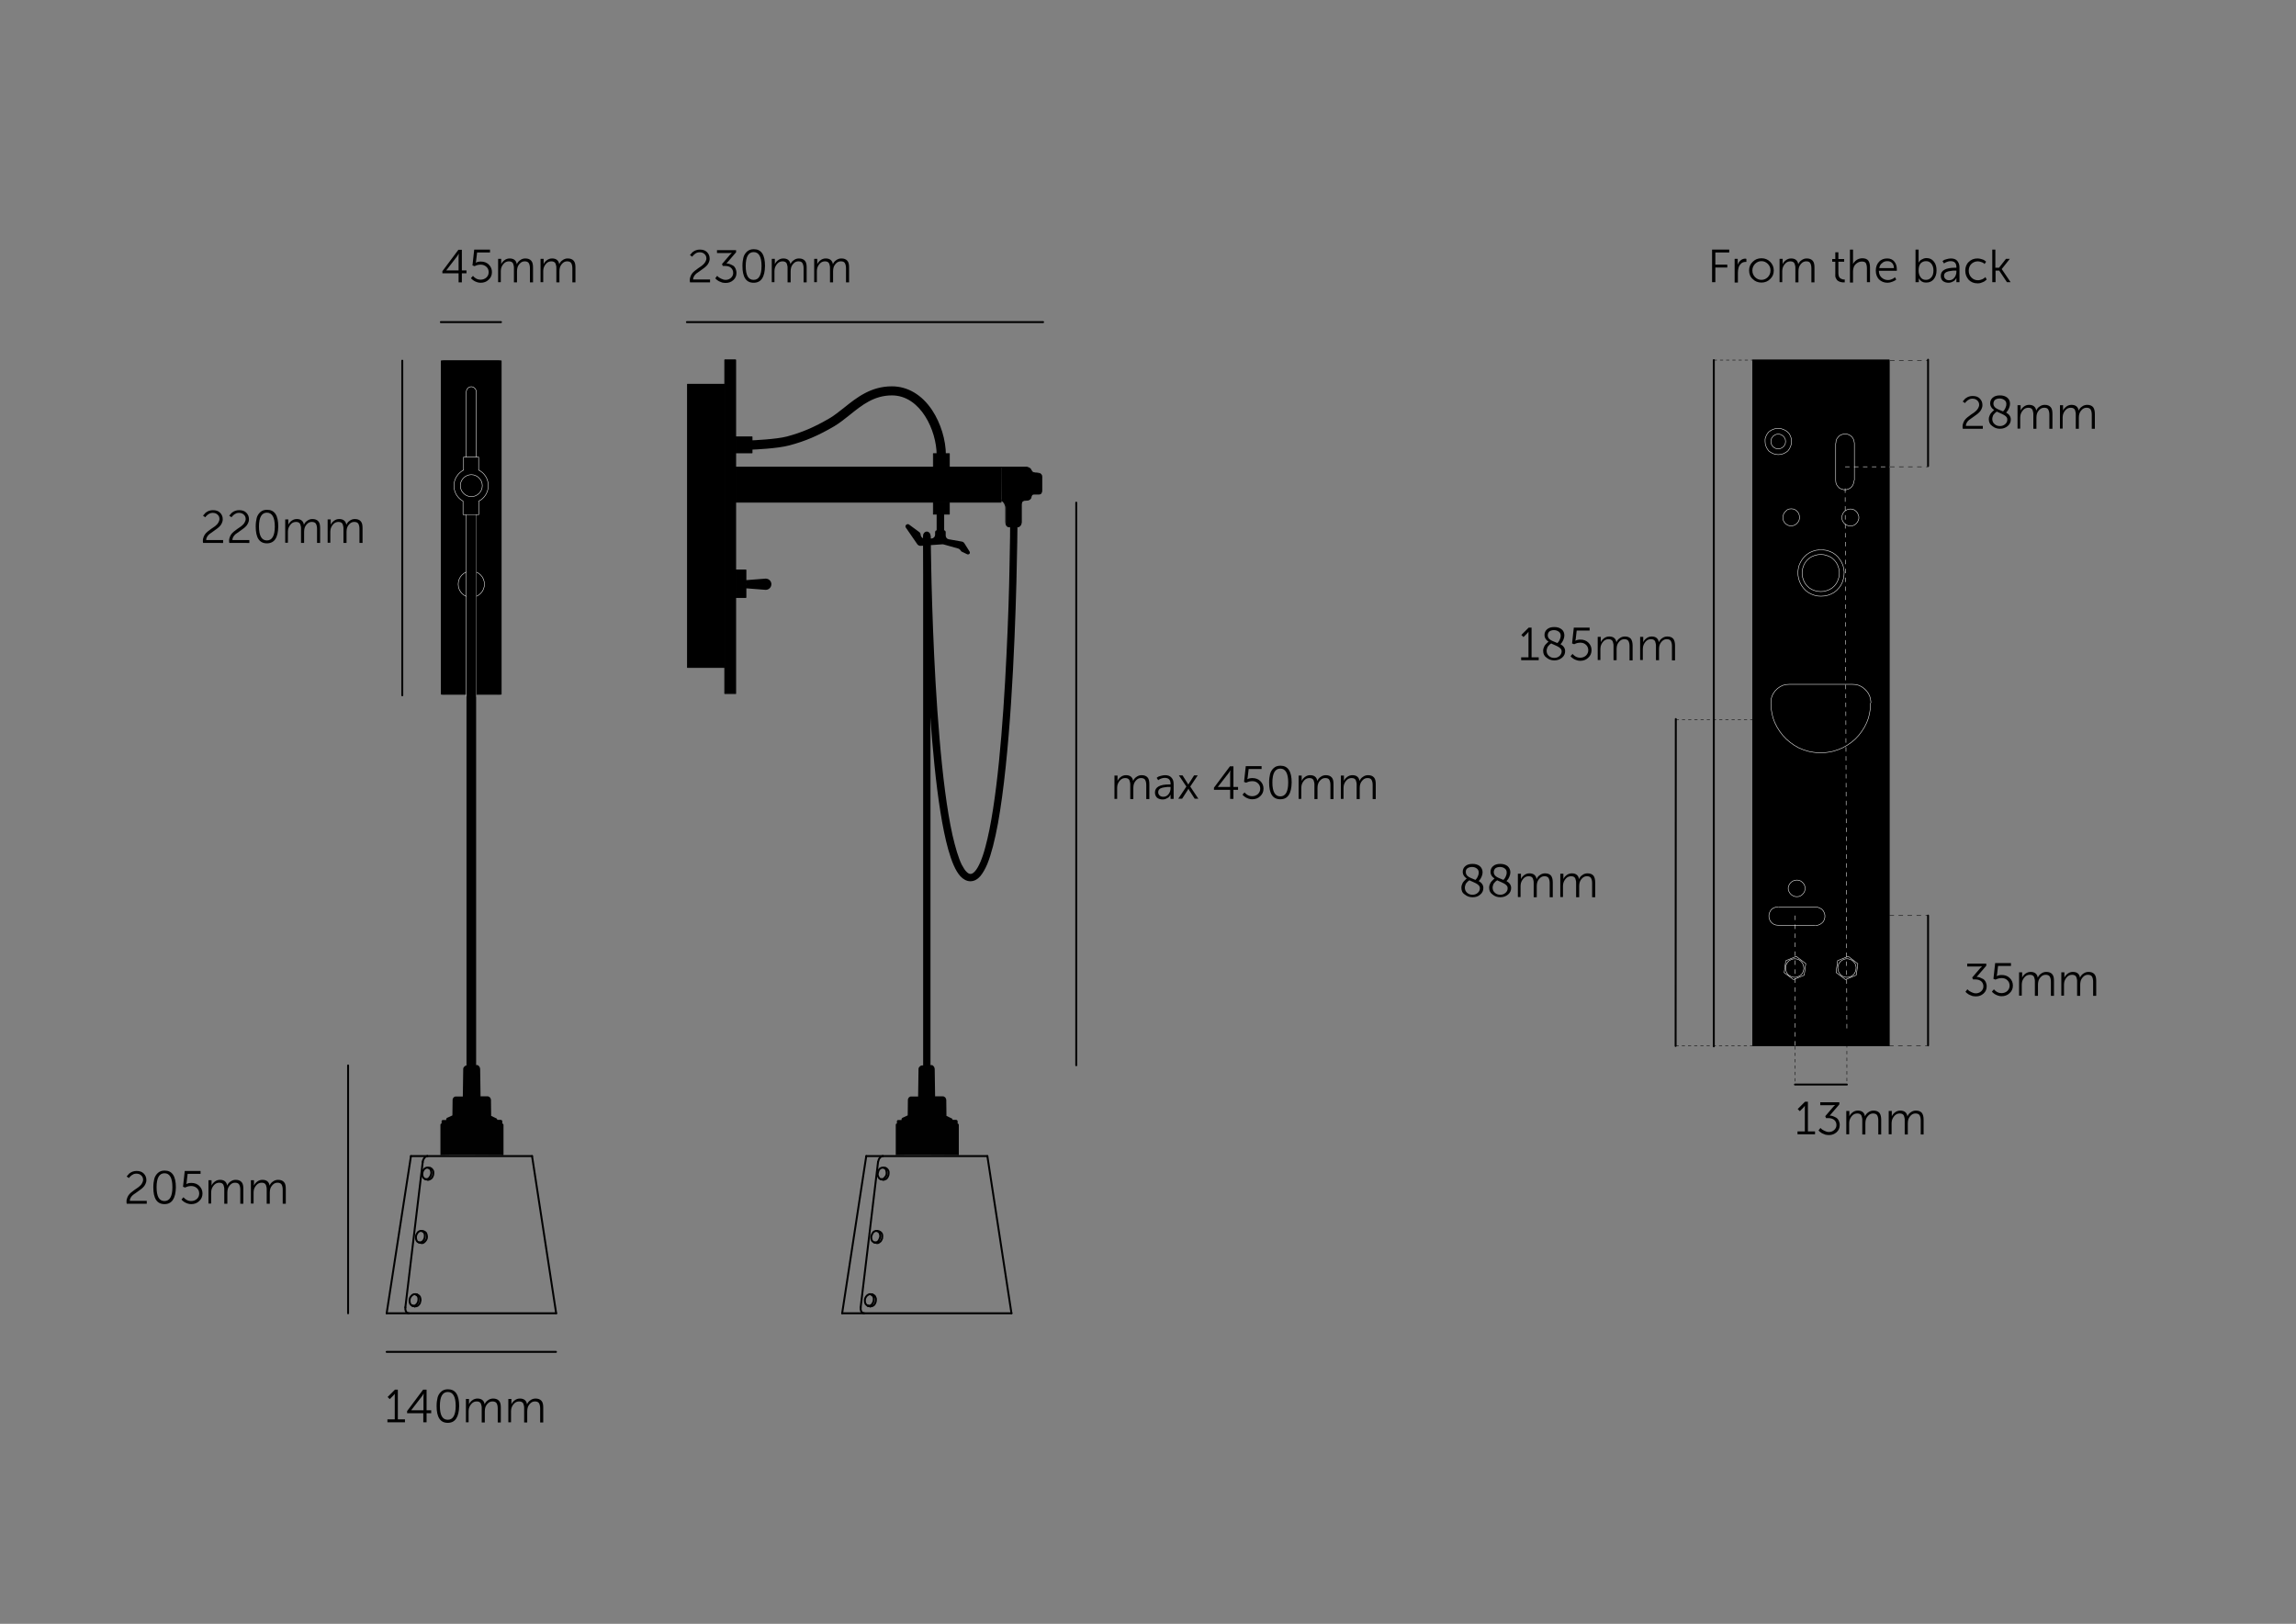 <?xml version="1.0" encoding="utf-8"?>
<!-- Generator: Adobe Illustrator 24.2.0, SVG Export Plug-In . SVG Version: 6.00 Build 0)  -->
<svg version="1.1" id="Layer_1" xmlns="http://www.w3.org/2000/svg" xmlns:xlink="http://www.w3.org/1999/xlink" x="0px" y="0px"
	 viewBox="0 0 1190.6 841.9" style="enable-background:new 0 0 1190.6 841.9;" xml:space="preserve">
<rect x="0" y="0" width="1190.6" height="841.9" fill="#808080" stroke="none"/>
<style type="text/css">
	.st0{enable-background:new    ;}
	.st1{fill:#010101;}
	.st2{fill:none;stroke:#010101;stroke-linecap:round;stroke-linejoin:round;stroke-miterlimit:10;}
	.st3{fill:none;stroke:#FFFFFF;stroke-width:0.25;stroke-miterlimit:10;}
	.st4{fill:none;stroke:#FFFFFF;stroke-width:0.25;stroke-linejoin:round;stroke-miterlimit:10;}
	.st5{stroke:#FFFFFF;stroke-width:0.25;stroke-linejoin:round;stroke-miterlimit:10;}
	.st6{fill:none;}
	.st7{fill:none;stroke:#000000;stroke-width:0.25;stroke-dasharray:1.607,1.607;}
	.st8{fill:none;stroke:#000000;stroke-width:0.25;stroke-dasharray:2.34,2.34;}
	.st9{fill:none;stroke:#000000;stroke-width:0.25;stroke-dasharray:1.652,1.652;}
	.st10{fill:none;stroke:#FFFFFF;stroke-width:0.25;stroke-dasharray:2.324,2.324;}
	.st11{fill:none;stroke:#000000;stroke-width:0.25;stroke-dasharray:1.743,1.743;}
	.st12{fill:none;stroke:#FFFFFF;stroke-width:0.25;stroke-dasharray:2.314,2.314;}
</style>
<g>
	<g class="st0">
		<path class="st1" d="M229.4,141.7v-1.1l8.3-11.1h1.8v10.7h2.4v1.5h-2.4v4.7h-1.7v-4.7H229.4z M231.4,140.2h6.4v-7.1l0.1-1.6h0
			c-0.3,0.4-0.5,0.9-0.8,1.3L231.4,140.2L231.4,140.2z"/>
		<path class="st1" d="M244.2,144.2l1.1-1.2c0,0,0.1,0.1,0.1,0.2c0.1,0.1,0.2,0.2,0.5,0.5c0.2,0.2,0.5,0.4,0.8,0.6
			c0.3,0.2,0.6,0.3,1.1,0.5c0.4,0.1,0.9,0.2,1.4,0.2c1.2,0,2.2-0.4,3-1.1s1.2-1.7,1.2-2.8s-0.4-2.1-1.2-2.8s-1.8-1.1-3-1.1
			c-0.5,0-1,0.1-1.6,0.2c-0.5,0.2-0.9,0.3-1.1,0.4l-0.4,0.2l-1.1-0.4l0.9-8.2h8.2v1.5h-6.7l-0.5,4.3l-0.2,1h0
			c0.7-0.4,1.6-0.6,2.6-0.6c1.7,0,3.1,0.5,4.2,1.6c1.1,1.1,1.6,2.4,1.6,3.9c0,1.6-0.6,2.9-1.7,3.9c-1.1,1.1-2.5,1.6-4.2,1.6
			c-0.6,0-1.2-0.1-1.8-0.3c-0.6-0.2-1-0.4-1.4-0.6c-0.4-0.2-0.7-0.5-1-0.7c-0.3-0.2-0.5-0.4-0.6-0.6L244.2,144.2z"/>
		<path class="st1" d="M258.3,146.3v-12.1h1.6v1.8l0,1h0c0.3-0.8,0.9-1.5,1.7-2.1s1.7-0.9,2.7-0.9c2.1,0,3.4,1,3.7,3h0
			c0.3-0.8,0.9-1.6,1.7-2.1c0.8-0.6,1.7-0.9,2.7-0.9c1.4,0,2.4,0.4,3.1,1.2s0.9,2,0.9,3.5v7.7h-1.6v-7.3c0-1.1-0.2-2-0.6-2.7
			c-0.4-0.6-1.1-0.9-2.1-0.9c-0.9,0-1.7,0.3-2.4,1c-0.7,0.7-1.2,1.5-1.4,2.4c-0.1,0.4-0.2,1-0.2,1.8v5.7h-1.6v-7.3
			c0-0.5,0-1-0.1-1.3c-0.1-0.4-0.2-0.7-0.3-1.1c-0.2-0.4-0.4-0.7-0.8-0.9s-0.8-0.3-1.4-0.3c-0.9,0-1.8,0.3-2.5,1
			c-0.7,0.7-1.2,1.5-1.5,2.5c-0.1,0.5-0.2,1-0.2,1.6v5.7H258.3z"/>
		<path class="st1" d="M280.3,146.3v-12.1h1.6v1.8l0,1h0c0.3-0.8,0.9-1.5,1.7-2.1s1.7-0.9,2.7-0.9c2.1,0,3.4,1,3.7,3h0
			c0.3-0.8,0.9-1.6,1.7-2.1c0.8-0.6,1.7-0.9,2.7-0.9c1.4,0,2.4,0.4,3.1,1.2s0.9,2,0.9,3.5v7.7h-1.6v-7.3c0-1.1-0.2-2-0.6-2.7
			c-0.4-0.6-1.1-0.9-2.1-0.9c-0.9,0-1.7,0.3-2.4,1c-0.7,0.7-1.2,1.5-1.4,2.4c-0.1,0.4-0.2,1-0.2,1.8v5.7h-1.6v-7.3
			c0-0.5,0-1-0.1-1.3c-0.1-0.4-0.2-0.7-0.3-1.1c-0.2-0.4-0.4-0.7-0.8-0.9s-0.8-0.3-1.4-0.3c-0.9,0-1.8,0.3-2.5,1
			c-0.7,0.7-1.2,1.5-1.5,2.5c-0.1,0.5-0.2,1-0.2,1.6v5.7H280.3z"/>
	</g>
</g>
<g>
	<g class="st0">
		<path class="st1" d="M357.8,146.3c-0.1-0.3-0.1-0.7-0.1-1.1c0-0.8,0.2-1.5,0.5-2.2c0.3-0.7,0.7-1.3,1.2-1.8s1.1-1,1.7-1.4
			c0.6-0.5,1.2-0.9,1.8-1.3c0.6-0.4,1.2-0.8,1.7-1.3s0.9-0.9,1.2-1.5c0.3-0.6,0.5-1.1,0.5-1.7c0-0.9-0.3-1.7-1-2.3
			c-0.6-0.6-1.5-0.9-2.5-0.9c-0.5,0-0.9,0.1-1.3,0.2s-0.8,0.4-1.1,0.6c-0.3,0.2-0.5,0.4-0.8,0.7c-0.2,0.2-0.4,0.4-0.5,0.6l-0.1,0.2
			l-1.2-0.8c0-0.1,0.1-0.2,0.2-0.3s0.3-0.4,0.6-0.7c0.3-0.4,0.6-0.7,1-0.9c0.4-0.3,0.8-0.5,1.4-0.7c0.6-0.2,1.2-0.3,1.9-0.3
			c1.6,0,2.8,0.4,3.7,1.3c0.9,0.9,1.4,2,1.4,3.4c0,0.8-0.2,1.5-0.5,2.1c-0.3,0.7-0.7,1.2-1.2,1.7s-1.1,1-1.7,1.4
			c-0.6,0.4-1.2,0.9-1.8,1.3c-0.6,0.4-1.2,0.8-1.7,1.2s-0.9,0.9-1.2,1.4s-0.5,1.1-0.5,1.7h8.8v1.5H357.8z"/>
		<path class="st1" d="M370.9,144.3l1-1.3c0.1,0.1,0.3,0.3,0.6,0.6c0.2,0.2,0.7,0.5,1.5,0.9s1.5,0.6,2.3,0.6c1,0,1.9-0.3,2.7-1
			c0.8-0.7,1.2-1.6,1.2-2.6c0-1.1-0.4-2-1.2-2.7s-1.8-0.9-3-0.9h-1.2l-0.4-1l4.2-4.9l0.9-0.9v0c-0.3,0-0.8,0.1-1.4,0.1h-6.3v-1.5
			h9.9v1.1l-5,5.8c0.6,0,1.2,0.1,1.7,0.3c0.6,0.2,1.1,0.5,1.7,0.8s1,0.9,1.3,1.5c0.3,0.7,0.5,1.4,0.5,2.3c0,1.5-0.5,2.7-1.6,3.7
			c-1.1,1-2.4,1.5-4,1.5c-0.6,0-1.2-0.1-1.8-0.2c-0.6-0.2-1.1-0.4-1.5-0.6c-0.4-0.2-0.8-0.4-1.1-0.7c-0.3-0.2-0.6-0.4-0.7-0.6
			L370.9,144.3z"/>
		<path class="st1" d="M390.8,146.6c-3.9,0-5.8-2.9-5.8-8.7c0-1.7,0.2-3.2,0.5-4.4c0.3-1.2,1-2.3,1.9-3.1c0.9-0.8,2-1.2,3.5-1.2
			c3.9,0,5.8,2.9,5.8,8.7C396.6,143.7,394.7,146.6,390.8,146.6z M390.8,145.1c2.7,0,4.1-2.4,4.1-7.2c0-4.8-1.4-7.2-4.1-7.2
			c-2.7,0-4.1,2.4-4.1,7.2C386.7,142.7,388,145.1,390.8,145.1z"/>
		<path class="st1" d="M400.2,146.3v-12.1h1.6v1.8l0,1h0c0.3-0.8,0.9-1.5,1.7-2.1c0.8-0.6,1.7-0.9,2.7-0.9c2.1,0,3.4,1,3.7,3h0
			c0.3-0.8,0.9-1.6,1.7-2.1c0.8-0.6,1.7-0.9,2.7-0.9c1.4,0,2.4,0.4,3.1,1.2s0.9,2,0.9,3.5v7.7h-1.6v-7.3c0-1.1-0.2-2-0.6-2.7
			s-1.1-0.9-2.1-0.9c-0.9,0-1.7,0.3-2.4,1s-1.2,1.5-1.4,2.4c-0.1,0.4-0.2,1-0.2,1.8v5.7h-1.6v-7.3c0-0.5,0-1-0.1-1.3
			c-0.1-0.4-0.2-0.7-0.3-1.1c-0.2-0.4-0.4-0.7-0.8-0.9c-0.4-0.2-0.8-0.3-1.4-0.3c-0.9,0-1.8,0.3-2.5,1s-1.2,1.5-1.5,2.5
			c-0.1,0.5-0.2,1-0.2,1.6v5.7H400.2z"/>
		<path class="st1" d="M422.2,146.3v-12.1h1.6v1.8l0,1h0c0.3-0.8,0.9-1.5,1.7-2.1c0.8-0.6,1.7-0.9,2.7-0.9c2.1,0,3.4,1,3.7,3h0
			c0.3-0.8,0.9-1.6,1.7-2.1c0.8-0.6,1.7-0.9,2.7-0.9c1.4,0,2.4,0.4,3.1,1.2s0.9,2,0.9,3.5v7.7h-1.6v-7.3c0-1.1-0.2-2-0.6-2.7
			s-1.1-0.9-2.1-0.9c-0.9,0-1.7,0.3-2.4,1s-1.2,1.5-1.4,2.4c-0.1,0.4-0.2,1-0.2,1.8v5.7h-1.6v-7.3c0-0.5,0-1-0.1-1.3
			c-0.1-0.4-0.2-0.7-0.3-1.1c-0.2-0.4-0.4-0.7-0.8-0.9c-0.4-0.2-0.8-0.3-1.4-0.3c-0.9,0-1.8,0.3-2.5,1s-1.2,1.5-1.5,2.5
			c-0.1,0.5-0.2,1-0.2,1.6v5.7H422.2z"/>
	</g>
</g>
<g>
	<g class="st0">
		<path class="st1" d="M105.3,281.4c-0.1-0.3-0.1-0.7-0.1-1.1c0-0.8,0.2-1.5,0.5-2.2c0.3-0.7,0.7-1.3,1.2-1.8c0.5-0.5,1.1-1,1.7-1.4
			c0.6-0.5,1.2-0.9,1.8-1.3c0.6-0.4,1.2-0.8,1.7-1.3c0.5-0.4,0.9-0.9,1.2-1.5c0.3-0.6,0.5-1.1,0.5-1.7c0-0.9-0.3-1.7-1-2.3
			c-0.6-0.6-1.5-0.9-2.5-0.9c-0.5,0-0.9,0.1-1.3,0.2c-0.4,0.2-0.8,0.4-1.1,0.6c-0.3,0.2-0.5,0.4-0.8,0.7c-0.2,0.2-0.4,0.4-0.5,0.6
			l-0.1,0.2l-1.2-0.8c0-0.1,0.1-0.2,0.2-0.3s0.3-0.4,0.6-0.7c0.3-0.4,0.6-0.7,1-0.9c0.4-0.3,0.8-0.5,1.4-0.7
			c0.6-0.2,1.2-0.3,1.9-0.3c1.6,0,2.8,0.4,3.7,1.3c0.9,0.9,1.4,2,1.4,3.4c0,0.8-0.2,1.5-0.5,2.1c-0.3,0.7-0.7,1.2-1.2,1.7
			c-0.5,0.5-1.1,1-1.7,1.4c-0.6,0.4-1.2,0.9-1.8,1.3c-0.6,0.4-1.2,0.8-1.7,1.2s-0.9,0.9-1.2,1.4c-0.3,0.5-0.5,1.1-0.5,1.7h8.8v1.5
			H105.3z"/>
		<path class="st1" d="M118.9,281.4c-0.1-0.3-0.1-0.7-0.1-1.1c0-0.8,0.2-1.5,0.5-2.2c0.3-0.7,0.7-1.3,1.2-1.8c0.5-0.5,1.1-1,1.7-1.4
			c0.6-0.5,1.2-0.9,1.8-1.3c0.6-0.4,1.2-0.8,1.7-1.3c0.5-0.4,0.9-0.9,1.2-1.5c0.3-0.6,0.5-1.1,0.5-1.7c0-0.9-0.3-1.7-1-2.3
			c-0.6-0.6-1.5-0.9-2.5-0.9c-0.5,0-0.9,0.1-1.3,0.2c-0.4,0.2-0.8,0.4-1.1,0.6c-0.3,0.2-0.5,0.4-0.8,0.7c-0.2,0.2-0.4,0.4-0.5,0.6
			l-0.1,0.2l-1.2-0.8c0-0.1,0.1-0.2,0.2-0.3s0.3-0.4,0.6-0.7c0.3-0.4,0.6-0.7,1-0.9c0.4-0.3,0.8-0.5,1.4-0.7
			c0.6-0.2,1.2-0.3,1.9-0.3c1.6,0,2.8,0.4,3.7,1.3c0.9,0.9,1.4,2,1.4,3.4c0,0.8-0.2,1.5-0.5,2.1c-0.3,0.7-0.7,1.2-1.2,1.7
			c-0.5,0.5-1.1,1-1.7,1.4c-0.6,0.4-1.2,0.9-1.8,1.3c-0.6,0.4-1.2,0.8-1.7,1.2s-0.9,0.9-1.2,1.4c-0.3,0.5-0.5,1.1-0.5,1.7h8.8v1.5
			H118.9z"/>
		<path class="st1" d="M138.4,281.7c-3.9,0-5.8-2.9-5.8-8.7c0-1.7,0.2-3.2,0.5-4.4s1-2.3,1.9-3.1c0.9-0.8,2-1.2,3.5-1.2
			c3.9,0,5.8,2.9,5.8,8.7C144.2,278.8,142.3,281.7,138.4,281.7z M138.4,280.2c2.7,0,4.1-2.4,4.1-7.2c0-4.8-1.4-7.2-4.1-7.2
			c-2.7,0-4.1,2.4-4.1,7.2C134.3,277.8,135.7,280.2,138.4,280.2z"/>
		<path class="st1" d="M147.9,281.4v-12.1h1.6v1.8l0,1h0c0.3-0.8,0.9-1.5,1.7-2.1s1.7-0.9,2.7-0.9c2.1,0,3.4,1,3.7,3h0
			c0.3-0.8,0.9-1.6,1.7-2.1c0.8-0.6,1.7-0.9,2.7-0.9c1.4,0,2.4,0.4,3.1,1.2s0.9,2,0.9,3.5v7.7h-1.6v-7.3c0-1.1-0.2-2-0.6-2.7
			c-0.4-0.6-1.1-0.9-2.1-0.9c-0.9,0-1.7,0.3-2.4,1c-0.7,0.7-1.2,1.5-1.4,2.4c-0.1,0.4-0.2,1-0.2,1.8v5.7h-1.6v-7.3
			c0-0.5,0-1-0.1-1.3c-0.1-0.4-0.2-0.7-0.3-1.1c-0.2-0.4-0.4-0.7-0.8-0.9s-0.8-0.3-1.4-0.3c-0.9,0-1.8,0.3-2.5,1
			c-0.7,0.7-1.2,1.5-1.5,2.5c-0.1,0.5-0.2,1-0.2,1.6v5.7H147.9z"/>
		<path class="st1" d="M169.9,281.4v-12.1h1.6v1.8l0,1h0c0.3-0.8,0.9-1.5,1.7-2.1s1.7-0.9,2.7-0.9c2.1,0,3.4,1,3.7,3h0
			c0.3-0.8,0.9-1.6,1.7-2.1c0.8-0.6,1.7-0.9,2.7-0.9c1.4,0,2.4,0.4,3.1,1.2s0.9,2,0.9,3.5v7.7h-1.6v-7.3c0-1.1-0.2-2-0.6-2.7
			c-0.4-0.6-1.1-0.9-2.1-0.9c-0.9,0-1.7,0.3-2.4,1c-0.7,0.7-1.2,1.5-1.4,2.4c-0.1,0.4-0.2,1-0.2,1.8v5.7h-1.6v-7.3
			c0-0.5,0-1-0.1-1.3c-0.1-0.4-0.2-0.7-0.3-1.1c-0.2-0.4-0.4-0.7-0.8-0.9s-0.8-0.3-1.4-0.3c-0.9,0-1.8,0.3-2.5,1
			c-0.7,0.7-1.2,1.5-1.5,2.5c-0.1,0.5-0.2,1-0.2,1.6v5.7H169.9z"/>
	</g>
</g>
<line class="st2" x1="228.6" y1="167" x2="259.8" y2="167"/>
<line class="st2" x1="356.2" y1="167" x2="540.9" y2="167"/>
<line class="st2" x1="208.6" y1="360.5" x2="208.6" y2="187"/>
<g>
	<g class="st0">
		<path class="st1" d="M577.9,414.2v-12.1h1.6v1.8l0,1h0c0.3-0.8,0.9-1.5,1.7-2.1s1.7-0.9,2.7-0.9c2.1,0,3.4,1,3.7,3h0
			c0.3-0.8,0.9-1.6,1.7-2.1c0.8-0.6,1.7-0.9,2.7-0.9c1.4,0,2.4,0.4,3.1,1.2s0.9,2,0.9,3.5v7.7h-1.6v-7.3c0-1.1-0.2-2-0.6-2.7
			c-0.4-0.6-1.1-0.9-2.1-0.9c-0.9,0-1.7,0.3-2.4,1c-0.7,0.7-1.2,1.5-1.4,2.4c-0.1,0.4-0.2,1-0.2,1.8v5.7h-1.6v-7.3
			c0-0.5,0-1-0.1-1.3c-0.1-0.4-0.2-0.7-0.3-1.1c-0.2-0.4-0.4-0.7-0.8-0.9s-0.8-0.3-1.4-0.3c-0.9,0-1.8,0.3-2.5,1
			c-0.7,0.7-1.2,1.5-1.5,2.5c-0.1,0.5-0.2,1-0.2,1.6v5.7H577.9z"/>
		<path class="st1" d="M598.9,410.9c0-2.8,2.5-4.2,7.4-4.2h0.7v-0.3c0-2.1-1-3.1-3-3.1c-0.6,0-1.2,0.1-1.7,0.3
			c-0.6,0.2-1,0.4-1.3,0.6l-0.4,0.3l-0.8-1.2c0.1-0.1,0.3-0.2,0.5-0.4c0.2-0.2,0.7-0.4,1.5-0.6s1.5-0.4,2.3-0.4
			c1.5,0,2.6,0.4,3.3,1.2c0.8,0.8,1.2,1.9,1.2,3.4v7.7h-1.6v-1.3l0-1h0c0,0.1-0.1,0.2-0.1,0.3c-0.1,0.1-0.2,0.3-0.4,0.6
			c-0.2,0.3-0.5,0.6-0.8,0.8c-0.3,0.2-0.7,0.4-1.2,0.6s-1,0.3-1.6,0.3c-1.1,0-2.1-0.3-2.9-0.9C599.3,412.9,598.9,412,598.9,410.9z
			 M600.6,410.8c0,0.6,0.2,1.1,0.7,1.6s1.1,0.7,2,0.7c1.1,0,2-0.5,2.7-1.4c0.7-0.9,1-2,1-3.1V408h-0.7c-0.7,0-1.3,0-1.7,0.1
			s-1.1,0.1-1.8,0.3c-0.7,0.2-1.2,0.4-1.6,0.8C600.8,409.6,600.6,410.1,600.6,410.8z"/>
		<path class="st1" d="M616.3,408.9L616.3,408.9c-0.2,0.2-0.3,0.5-0.4,0.7l-2.9,4.5H611l4.2-6.3l-3.9-5.8h1.9l2.6,4.1l0.4,0.7h0
			c0.1-0.3,0.3-0.5,0.4-0.7l2.6-4.1h1.9l-3.9,5.8l4.2,6.3h-1.9l-2.9-4.5L616.3,408.9L616.3,408.9z"/>
		<path class="st1" d="M629.5,409.5v-1.1l8.3-11.1h1.8V408h2.4v1.5h-2.4v4.7h-1.7v-4.7H629.5z M631.5,408h6.4V401l0.1-1.6h0
			c-0.3,0.4-0.5,0.9-0.8,1.3L631.5,408L631.5,408z"/>
		<path class="st1" d="M644.3,412l1.1-1.2c0,0,0.1,0.1,0.1,0.2c0.1,0.1,0.2,0.2,0.5,0.5c0.2,0.2,0.5,0.4,0.8,0.6
			c0.3,0.2,0.6,0.3,1.1,0.5c0.4,0.1,0.9,0.2,1.4,0.2c1.2,0,2.2-0.4,3-1.1c0.8-0.8,1.2-1.7,1.2-2.8s-0.4-2.1-1.2-2.8
			c-0.8-0.8-1.8-1.1-3-1.1c-0.5,0-1,0.1-1.6,0.2c-0.5,0.2-0.9,0.3-1.1,0.4l-0.4,0.2l-1.1-0.4l0.9-8.2h8.2v1.5h-6.7l-0.5,4.3l-0.2,1
			h0c0.7-0.4,1.6-0.6,2.6-0.6c1.7,0,3.1,0.5,4.2,1.6c1.1,1.1,1.6,2.4,1.6,3.9c0,1.6-0.6,2.9-1.7,3.9c-1.1,1.1-2.5,1.6-4.2,1.6
			c-0.6,0-1.2-0.1-1.8-0.3c-0.6-0.2-1-0.4-1.4-0.6c-0.4-0.2-0.7-0.5-1-0.7c-0.3-0.2-0.5-0.4-0.6-0.6L644.3,412z"/>
		<path class="st1" d="M663.9,414.4c-3.9,0-5.8-2.9-5.8-8.7c0-1.7,0.2-3.2,0.5-4.4c0.3-1.2,1-2.3,1.9-3.1c0.9-0.8,2-1.2,3.5-1.2
			c3.9,0,5.8,2.9,5.8,8.7C669.7,411.5,667.8,414.4,663.9,414.4z M663.9,412.9c2.7,0,4.1-2.4,4.1-7.2c0-4.8-1.4-7.2-4.1-7.2
			c-2.7,0-4.1,2.4-4.1,7.2C659.8,410.5,661.2,412.9,663.9,412.9z"/>
		<path class="st1" d="M673.4,414.2v-12.1h1.6v1.8l0,1h0c0.3-0.8,0.9-1.5,1.7-2.1c0.8-0.6,1.7-0.9,2.7-0.9c2.1,0,3.4,1,3.7,3h0
			c0.3-0.8,0.9-1.6,1.7-2.1c0.8-0.6,1.7-0.9,2.7-0.9c1.4,0,2.4,0.4,3.1,1.2s0.9,2,0.9,3.5v7.7h-1.6v-7.3c0-1.1-0.2-2-0.6-2.7
			s-1.1-0.9-2.1-0.9c-0.9,0-1.7,0.3-2.4,1s-1.2,1.5-1.4,2.4c-0.1,0.4-0.2,1-0.2,1.8v5.7h-1.6v-7.3c0-0.5,0-1-0.1-1.3
			c-0.1-0.4-0.2-0.7-0.3-1.1c-0.2-0.4-0.4-0.7-0.8-0.9c-0.4-0.2-0.8-0.3-1.4-0.3c-0.9,0-1.8,0.3-2.5,1s-1.2,1.5-1.5,2.5
			c-0.1,0.5-0.2,1-0.2,1.6v5.7H673.4z"/>
		<path class="st1" d="M695.3,414.2v-12.1h1.6v1.8l0,1h0c0.3-0.8,0.9-1.5,1.7-2.1c0.8-0.6,1.7-0.9,2.7-0.9c2.1,0,3.4,1,3.7,3h0
			c0.3-0.8,0.9-1.6,1.7-2.1c0.8-0.6,1.7-0.9,2.7-0.9c1.4,0,2.4,0.4,3.1,1.2s0.9,2,0.9,3.5v7.7h-1.6v-7.3c0-1.1-0.2-2-0.6-2.7
			s-1.1-0.9-2.1-0.9c-0.9,0-1.7,0.3-2.4,1s-1.2,1.5-1.4,2.4c-0.1,0.4-0.2,1-0.2,1.8v5.7h-1.6v-7.3c0-0.5,0-1-0.1-1.3
			c-0.1-0.4-0.2-0.7-0.3-1.1c-0.2-0.4-0.4-0.7-0.8-0.9c-0.4-0.2-0.8-0.3-1.4-0.3c-0.9,0-1.8,0.3-2.5,1s-1.2,1.5-1.5,2.5
			c-0.1,0.5-0.2,1-0.2,1.6v5.7H695.3z"/>
	</g>
</g>
<line class="st2" x1="558.1" y1="260.6" x2="558.1" y2="552.3"/>
<path d="M386.7,300.8l10.2-0.8h0.2c1.5,0,2.8,1.2,2.9,2.7v0.2c0,1.5-1.2,2.8-2.7,2.9h-0.1h-0.3h-0.1l-10.2-0.8c-0.5,0-0.9-0.5-0.8-1
	c0-0.5,0.5-0.9,1-0.8v-0.6c-0.5,0-0.9-0.3-1-0.8C385.8,301.2,386.2,300.8,386.7,300.8"/>
<path d="M482.5,277.5V553c0,1.1-0.9,1.9-1.9,1.9c-1.1,0-1.9-0.9-1.9-1.9V277.5c0-1,0.9-1.9,1.9-1.9S482.5,276.5,482.5,277.5"/>
<path d="M527.6,273.2c0,0-0.3,45.5-3.3,91c-1.5,22.8-3.7,45.5-6.8,62.7c-1.6,8.6-3.4,15.8-5.5,21c-1.1,2.6-2.3,4.7-3.6,6.3
	c-1.4,1.6-3.1,2.7-5.2,2.7c-2,0-3.8-1.1-5.2-2.6c-2.6-2.9-4.5-7.6-6.3-13.9c-6.1-21.8-9.3-62.4-11-97.6c-1.7-35.3-2-65.1-2-65.1h3.9
	c0,0,0,2.8,0.1,7.6c0.3,17,1.2,59.4,4.5,97.5c1.6,19.1,3.8,37,6.7,50.1c1.5,6.5,3.1,11.9,4.8,15.4c0.9,1.7,1.8,3.1,2.6,3.8
	c0.8,0.8,1.4,1,2,1s1.3-0.3,2.3-1.4c1.8-2,3.8-6.5,5.4-12.7c5.9-21.6,9.2-63.2,10.9-99.2c0.9-18,1.4-34.7,1.6-46.8
	c0.3-12.1,0.3-19.7,0.3-19.8H527.6z"/>
<rect x="381.5" y="226.5" width="8.5" height="8.3"/>
<path d="M381.8,234.6h8v-7.8h-8V234.6z M390,235h-8.5c-0.1,0-0.2-0.1-0.2-0.2v-8.3c0-0.1,0.1-0.2,0.2-0.2h8.5c0.1,0,0.2,0.1,0.2,0.2
	v8.3C390.2,234.9,390.1,235,390,235"/>
<rect x="484" y="235.2" width="8.3" height="7"/>
<path d="M484.2,241.9h7.8v-6.5h-7.8V241.9z M492.2,242.4H484c-0.1,0-0.2-0.1-0.2-0.2v-7c0-0.1,0.1-0.2,0.2-0.2h8.3
	c0.1,0,0.2,0.1,0.2,0.2v7C492.5,242.3,492.4,242.4,492.2,242.4"/>
<rect x="484" y="260.4" width="8.3" height="6.2"/>
<path d="M484.2,266.4h7.8v-5.7h-7.8V266.4z M492.2,266.8H484c-0.1,0-0.2-0.1-0.2-0.2v-6.2c0-0.1,0.1-0.2,0.2-0.2h8.3
	c0.1,0,0.2,0.1,0.2,0.2v6.2C492.5,266.7,492.4,266.8,492.2,266.8"/>
<rect x="375.8" y="186.5" width="5.7" height="173"/>
<path d="M376,359.3h5.3V186.8H376V359.3z M381.5,359.8h-5.7c-0.1,0-0.2-0.1-0.2-0.2v-173c0-0.1,0.1-0.2,0.2-0.2h5.7
	c0.1,0,0.2,0.1,0.2,0.2v173C381.8,359.7,381.7,359.8,381.5,359.8"/>
<rect x="356.5" y="199.2" width="19.3" height="146.8"/>
<path d="M356.7,345.8h18.9V199.5h-18.9V345.8z M375.8,346.3h-19.3c-0.1,0-0.2-0.1-0.2-0.2V199.2c0-0.1,0.1-0.2,0.2-0.2h19.3
	c0.1,0,0.2,0.1,0.2,0.2V346C376,346.2,375.9,346.3,375.8,346.3"/>
<rect x="381.5" y="242.2" width="137.6" height="18.2"/>
<path d="M381.8,260.2H519v-17.7H381.8V260.2z M519.2,260.6H381.5c-0.1,0-0.2-0.1-0.2-0.2v-18.2c0-0.1,0.1-0.2,0.2-0.2h137.6
	c0.1,0,0.2,0.1,0.2,0.2v18.2C519.4,260.5,519.3,260.6,519.2,260.6"/>
<rect x="381.5" y="295.4" width="5.3" height="14.3"/>
<path d="M381.8,309.5h4.8v-13.8h-4.8V309.5z M386.8,310h-5.3c-0.1,0-0.2-0.1-0.2-0.2v-14.3c0-0.1,0.1-0.2,0.2-0.2h5.3
	c0.1,0,0.2,0.1,0.2,0.2v14.3C387,309.9,386.9,310,386.8,310"/>
<path d="M498.7,286c-0.2-0.1-0.3-0.2-0.4-0.4l-0.3-0.4c-0.3-0.4-0.7-0.7-1.1-0.8l-7.5-2.1c-0.2-0.1-0.4-0.1-0.7-0.1l-11.2,0.8
	c-0.7,0.1-1.4-0.3-1.8-0.8l-6-8.7c-0.3-0.4-0.2-1.1,0.2-1.4l0.3-0.2c0.4-0.2,0.8-0.2,1.1,0l5.3,3.9c0.5,0.3,0.8,0.9,0.8,1.5
	c0.1,1,0.9,1.9,1.9,1.9h3.6c1.1,0,2-0.9,2-2v-1.3c0-0.5,0.4-1,1-1h-0.2v-13.1h3.9v13.1h-0.2c0.5,0,1,0.4,1,1v1.8
	c0,0.9,0.7,1.8,1.6,1.9l6.8,1.2c0.5,0.1,1,0.4,1.3,0.9l2.7,4.3c0.3,0.5,0.1,1.1-0.3,1.3c-0.3,0.2-0.6,0.2-0.9,0.1L498.7,286z"/>
<path d="M519.2,242.2h13.2c0,0,1.7,0.1,2.3,1.4c0.5,1.2,0.9,1.5,2.2,1.6c1.2,0.1,3.4-0.1,3.4,2v7.1c0,1.1-0.4,1.9-1.5,1.9h-2.6
	c-1.4,0-1.3,1.2-1.6,2s-1.2,1.2-2.5,1.2s-2.4,0.3-2.4,2.4s0,7.8,0,8.9s-0.8,2.5-2.1,2.5h-3.9c-1.1,0-2.1-0.3-2.1-2.8v-7.2
	c0-1.4-1.1-3.4-2.3-3.7"/>
<path d="M527.6,273.4h-3.9c-1.1,0-2.4-0.3-2.4-3v-7.2c0-1.3-1-3.2-2.2-3.5c-0.1,0-0.2-0.2-0.2-0.3c0-0.1,0.2-0.2,0.3-0.2
	c1.4,0.3,2.5,2.4,2.5,3.9v7.2c0,2.2,0.9,2.5,1.9,2.5h3.9c1.1,0,1.8-1.3,1.8-2.3c0-0.4,0-1.7,0-3.1c0-2,0-4.5,0-5.7
	c0-2.3,1.3-2.6,2.6-2.6c1.2,0,2-0.4,2.3-1.1c0.1-0.2,0.1-0.3,0.1-0.5c0.2-0.7,0.4-1.7,1.7-1.7h2.6c0.8,0,1.2-0.6,1.2-1.6v-7.1
	c0-1.5-1-1.7-2.5-1.7c-0.2,0-0.4,0-0.6,0c-1.3-0.2-1.8-0.5-2.3-1.8c-0.5-1.1-2.1-1.2-2.1-1.2h-13.2c-0.1,0-0.2-0.1-0.2-0.2
	c0-0.1,0.1-0.2,0.2-0.2h13.2c0.1,0,1.9,0.2,2.5,1.5c0.5,1.2,0.9,1.3,2,1.5c0.2,0,0.4,0,0.6,0c1.2,0.1,3,0.2,3,2.2v7.1
	c0,1.4-0.6,2.1-1.7,2.1h-2.6c-0.9,0-1.1,0.6-1.2,1.3c0,0.2-0.1,0.4-0.2,0.5c-0.3,0.9-1.3,1.4-2.7,1.4c-1.2,0-2.2,0.2-2.2,2.2
	c0,1.2,0,3.7,0,5.7c0,1.4,0,2.7,0,3.1C529.9,271.8,529.1,273.4,527.6,273.4"/>
<path d="M488.1,238.3c-1.3,0-2.4-1.1-2.4-2.4c0-12.6-8.3-30.9-23.2-30.9c-9.3,0-15.6,5.1-21.7,10c-2.6,2.1-5.4,4.3-8.2,6
	c-8.2,4.8-14.9,7.7-23.2,9.9c-6.2,1.7-18.8,2.2-19.3,2.2c-1.3,0.1-2.4-1-2.5-2.3s1-2.4,2.3-2.5c0.1,0,12.5-0.5,18.2-2
	c7.8-2.1,14.1-4.8,22-9.4c2.6-1.5,5-3.5,7.7-5.6c6.5-5.2,13.8-11,24.7-11c8.2,0,15.6,4.4,20.9,12.4c4.4,6.7,7.1,15.4,7.1,23.3
	C490.5,237.2,489.4,238.3,488.1,238.3"/>
<rect x="229.8" y="187" width="29.1" height="173"/>
<path d="M231,359.8h26.7V187.3H231V359.8z M258.9,360.2h-29.1c-0.7,0-1.2-0.1-1.2-0.2V187c0-0.1,0.5-0.2,1.2-0.2h29.1
	c0.7,0,1.2,0.1,1.2,0.2v173C260.2,360.1,259.6,360.2,258.9,360.2"/>
<path class="st3" d="M251.2,302.9c0-3.8-3-6.8-6.8-6.8s-6.8,3-6.8,6.8s3,6.8,6.8,6.8C248.1,309.7,251.2,306.7,251.2,302.9z"/>
<path class="st4" d="M247,203.3v33.4c0,1.6-1.2,2.8-2.6,2.8c-1.5,0-2.6-1.3-2.6-2.8v-33.4c0-1.6,1.2-2.8,2.6-2.8
	C245.8,200.5,247,201.8,247,203.3"/>
<path class="st5" d="M247,266.7v93.7c0,0.9-1,1.5-2.6,1.5s-2.6-0.6-2.6-1.5v-93.7c0-0.9,1-1.5,2.6-1.5
	C246,265.3,247,265.8,247,266.7"/>
<path d="M253.2,251.8c0-3.6-2-6.6-5-8.1V237h-7.8v6.7c-2.9,1.5-5,4.6-5,8.1s1.9,6.5,4.7,8v6.8c0,0.1,0.1,0.3,0.2,0.3h7.8
	c0.1,0,0.2-0.1,0.2-0.3v-6.8C251.3,258.3,253.2,255.2,253.2,251.8"/>
<path class="st3" d="M253.2,251.8c0-3.6-2-6.6-5-8.1V237h-7.8v6.7c-2.9,1.5-5,4.6-5,8.1s1.9,6.5,4.7,8v6.8c0,0.1,0.1,0.3,0.2,0.3
	h7.8c0.1,0,0.2-0.1,0.2-0.3v-6.8C251.3,258.3,253.2,255.2,253.2,251.8z"/>
<path class="st3" d="M250.1,251.8c0-3.1-2.6-5.7-5.7-5.7c-3.1,0-5.7,2.6-5.7,5.7c0,3.1,2.6,5.7,5.7,5.7S250.1,254.9,250.1,251.8z"/>
<polyline class="st1" points="241.9,267.1 241.9,552.9 246.9,552.9 246.9,267.1 "/>
<g>
	<path class="st1" d="M241.8,552.4l-0.3,0.1l-0.4,0.2l-0.3,0.3l-0.3,0.3l-0.2,0.4l-0.1,0.4v0.3l0,0l0,0l-0.2,14v0.1h-3.4l0,0
		c0,0,0,0-0.1,0h-0.2h-0.1l-0.4,0.1l-0.5,0.3l-0.1,0.1l-0.3,0.5c0,0,0,0.1-0.1,0.1l-0.1,0.6l0,0l0,0l-0.1,8.1l0,0l-2.6,1.2h-0.1l0,0
		l-0.1,0.1l-0.1,0.1l-0.1,0.1l-0.1,0.1c0,0-0.1,0.1-0.1,0.2c0,0,0,0.1,0,0.2c0,0,0,0.1,0,0.2l0,0c0,0,0,0,0,0.1v0.1h-1.7l0,0l0,0
		l0,0c-0.1,0-0.1,0-0.2,0c-0.1,0-0.2,0.1-0.3,0.2l-0.1,0.1l0,0l0,0l0,0c-0.1,0.1-0.1,0.1-0.1,0.2l0,0c0,0.1,0,0.2,0,0.2l0,0l0,0l0,0
		l0,0l0,0v1.1c-0.4,0-0.6,0.3-0.6,0.7v15.7c0.8-0.2,32.7,0,32.7,0v-15.7c0-0.4-0.3-0.6-0.6-0.7v-1.1c0-0.1,0-0.2-0.1-0.3
		c0-0.1-0.1-0.1-0.1-0.2l0,0l0,0l0,0l-0.1-0.1c-0.1-0.1-0.3-0.2-0.5-0.2l0,0H258v0.4v-0.1l0,0v-0.2c0,0,0-0.1-0.1-0.2
		c0,0-0.1-0.1-0.1-0.2l-0.1-0.1c0,0-0.1-0.1-0.1-0.2l-0.1-0.1l-0.1-0.1l0,0c0,0,0,0-0.1,0l-2.5-1.2c0,0-0.1,0-0.1-0.1l-0.1-8.2l0,0
		v-0.1l-0.2-0.7l-0.2-0.3l-0.2-0.3l-0.5-0.3c0,0-0.1,0-0.1-0.1l-0.6-0.1c0,0,0,0-0.1,0c0,0,0,0-0.1,0h-3.3h-0.1l-0.2-14.1l0,0v-0.1
		l-0.1-0.4l-0.1-0.4l-0.2-0.4l-0.3-0.3l-0.3-0.3l-0.4-0.2h-0.2"/>
	<g>
		<line class="st2" x1="219.2" y1="602.5" x2="210.2" y2="677.8"/>
		<polyline class="st2" points="210.2,677.8 210.2,678.8 210.4,679.7 210.8,680.4 211.4,680.8 211.9,680.9 		"/>
		<polyline class="st2" points="221.6,599.4 223.6,599.4 225.7,599.4 227.9,599.4 230.3,599.4 232.7,599.4 235.3,599.4 237.9,599.4 
			240.5,599.4 243.2,599.4 245.9,599.4 248.5,599.4 251.2,599.4 253.8,599.4 256.3,599.4 258.7,599.4 261,599.4 263.3,599.4 
			265.3,599.4 267.2,599.4 269,599.4 270.6,599.4 272,599.4 273.1,599.4 274.1,599.4 274.9,599.4 275.4,599.4 275.8,599.4 
			275.9,599.4 		"/>
		<polyline class="st2" points="221.6,599.4 220.9,599.6 220.2,600.1 219.7,600.9 219.3,601.8 219.2,602.5 		"/>
		<polyline class="st2" points="211.9,680.9 214.1,680.9 216.5,680.9 218.9,680.9 221.6,680.9 224.3,680.9 227.1,680.9 230,680.9 
			233,680.9 236.1,680.9 239.2,680.9 242.3,680.9 245.4,680.9 248.5,680.9 251.6,680.9 254.6,680.9 257.6,680.9 260.6,680.9 
			263.4,680.9 266.2,680.9 268.8,680.9 271.3,680.9 273.7,680.9 276,680.9 278.1,680.9 280,680.9 281.7,680.9 283.3,680.9 
			284.6,680.9 285.8,680.9 286.7,680.9 287.5,680.9 288,680.9 288.3,680.9 288.4,680.9 		"/>
		<polyline class="st2" points="221.6,599.4 219.9,599.4 218.4,599.4 217,599.4 215.8,599.4 214.8,599.4 214.1,599.4 213.5,599.4 
			213.2,599.4 213.1,599.4 		"/>
		<polyline class="st2" points="212,680.9 209.9,680.9 208.1,680.9 206.4,680.9 204.9,680.9 203.6,680.9 202.6,680.9 201.7,680.9 
			201.1,680.9 200.7,680.9 200.5,680.9 200.5,680.9 		"/>
		<polyline class="st2" points="215,677.3 215.4,677.3 216.1,677.2 216.7,676.9 217.2,676.4 217.7,675.7 217.9,674.9 218.1,674.1 
			218,673.3 217.8,672.5 217.4,671.9 216.9,671.5 216.4,671.3 		"/>
		<polyline class="st2" points="214.4,677.1 215,677 215.6,676.6 216.2,676.1 216.6,675.4 216.9,674.7 217,673.8 217,673 
			216.8,672.3 216.4,671.7 215.9,671.3 215.3,671 214.7,671 214,671.3 213.5,671.7 213,672.3 212.6,673 212.4,673.8 212.4,674.7 
			212.5,675.4 212.8,676.1 213.2,676.6 213.8,677 214.4,677.1 		"/>
		<polyline class="st2" points="221.7,611.6 222.1,611.7 222.7,611.5 223.3,611.2 223.9,610.7 224.3,610 224.6,609.2 224.7,608.4 
			224.7,607.6 224.5,606.9 224.1,606.3 223.6,605.8 223.1,605.6 		"/>
		<polyline class="st2" points="221,611.4 221.7,611.3 222.3,611 222.8,610.4 223.2,609.8 223.5,609 223.7,608.2 223.6,607.4 
			223.4,606.6 223,606 222.5,605.6 221.9,605.4 221.3,605.4 220.7,605.6 220.1,606 219.6,606.6 219.2,607.4 219,608.2 219,609 
			219.1,609.8 219.4,610.4 219.9,611 220.4,611.3 221,611.4 		"/>
		<polyline class="st2" points="218.4,644.4 218.8,644.5 219.4,644.4 220,644 220.5,643.5 221,642.8 221.3,642.1 221.4,641.2 
			221.3,640.4 221.1,639.7 220.8,639.1 220.3,638.7 219.8,638.5 		"/>
		<polyline class="st2" points="217.7,644.2 218.3,644.1 218.9,643.8 219.5,643.3 219.9,642.6 220.2,641.8 220.3,641 220.3,640.2 
			220.1,639.5 219.7,638.8 219.2,638.4 218.6,638.2 218,638.2 217.4,638.4 216.8,638.8 216.3,639.5 215.9,640.2 215.7,641 
			215.7,641.8 215.8,642.6 216.1,643.3 216.5,643.8 217.1,644.1 217.7,644.2 		"/>
		<line class="st2" x1="288.4" y1="680.9" x2="275.9" y2="599.4"/>
		<line class="st2" x1="213.1" y1="599.4" x2="200.5" y2="680.9"/>
		<line class="st2" x1="216.4" y1="671.3" x2="215.4" y2="671"/>
		<line class="st2" x1="214" y1="677" x2="215" y2="677.3"/>
		<line class="st2" x1="216.4" y1="671.3" x2="215.4" y2="671"/>
		<line class="st2" x1="214" y1="677" x2="215" y2="677.3"/>
		<line class="st2" x1="223.1" y1="605.6" x2="222" y2="605.4"/>
		<line class="st2" x1="220.6" y1="611.4" x2="221.7" y2="611.6"/>
		<line class="st2" x1="219.8" y1="638.5" x2="218.7" y2="638.2"/>
		<line class="st2" x1="217.3" y1="644.2" x2="218.4" y2="644.4"/>
	</g>
</g>
<g>
	<path class="st1" d="M477.9,552.4l-0.3,0.1l-0.4,0.2l-0.3,0.3l-0.3,0.3l-0.2,0.4l-0.1,0.4v0.3l0,0l0,0l-0.2,14v0.1h-3.4l0,0
		c0,0,0,0-0.1,0h-0.2h-0.1l-0.4,0.1l-0.5,0.3l-0.1,0.1l-0.3,0.5c0,0,0,0.1-0.1,0.1l-0.1,0.6l0,0l0,0l-0.1,8.1l0,0l-2.6,1.2H468l0,0
		l-0.1,0.1l-0.1,0.1l-0.1,0.1l-0.1,0.1c0,0-0.1,0.1-0.1,0.2c0,0,0,0.1,0,0.2c0,0,0,0.1,0,0.2l0,0c0,0,0,0,0,0.1v0.1h-1.7l0,0l0,0
		l0,0c-0.1,0-0.1,0-0.2,0s-0.2,0.1-0.3,0.2l-0.1,0.1l0,0l0,0l0,0c-0.1,0.1-0.1,0.1-0.1,0.2l0,0c0,0.1,0,0.2,0,0.2l0,0l0,0l0,0l0,0
		l0,0v1.1c-0.4,0-0.6,0.3-0.6,0.7v15.7c0.8-0.2,32.7,0,32.7,0v-15.7c0-0.4-0.3-0.6-0.6-0.7v-1.1c0-0.1,0-0.2-0.1-0.3
		c0-0.1-0.1-0.1-0.1-0.2l0,0l0,0l0,0l-0.1-0.1c-0.1-0.1-0.3-0.2-0.5-0.2l0,0h-1.7v0.4v-0.1l0,0v-0.2c0,0,0-0.1-0.1-0.2
		c0,0-0.1-0.1-0.1-0.2l-0.1-0.1c0,0-0.1-0.1-0.1-0.2l-0.1-0.1l-0.1-0.1l0,0c0,0,0,0-0.1,0l-2.5-1.2c0,0-0.1,0-0.1-0.1l-0.1-8.2l0,0
		v-0.1l-0.2-0.7l-0.2-0.3l-0.2-0.3l-0.5-0.3c0,0-0.1,0-0.1-0.1l-0.6-0.1c0,0,0,0-0.1,0c0,0,0,0-0.1,0H485h-0.1l-0.2-14.1l0,0v-0.1
		l-0.1-0.4l-0.1-0.4l-0.2-0.4l-0.3-0.3l-0.3-0.3l-0.4-0.2h-0.2"/>
	<g>
		<line class="st2" x1="455.3" y1="602.5" x2="446.3" y2="677.8"/>
		<polyline class="st2" points="446.3,677.8 446.3,678.8 446.5,679.7 446.9,680.4 447.5,680.8 448,680.9 		"/>
		<polyline class="st2" points="457.8,599.4 459.7,599.4 461.8,599.4 464.1,599.4 466.4,599.4 468.9,599.4 471.4,599.4 474,599.4 
			476.7,599.4 479.3,599.4 482,599.4 484.7,599.4 487.3,599.4 489.9,599.4 492.4,599.4 494.9,599.4 497.2,599.4 499.4,599.4 
			501.5,599.4 503.4,599.4 505.1,599.4 506.7,599.4 508.1,599.4 509.3,599.4 510.3,599.4 511,599.4 511.6,599.4 511.9,599.4 
			512,599.4 		"/>
		<polyline class="st2" points="457.8,599.4 457,599.6 456.4,600.1 455.8,600.9 455.5,601.8 455.3,602.5 		"/>
		<polyline class="st2" points="448,680.9 450.2,680.9 452.6,680.9 455.1,680.9 457.7,680.9 460.4,680.9 463.3,680.9 466.2,680.9 
			469.2,680.9 472.2,680.9 475.3,680.9 478.4,680.9 481.5,680.9 484.6,680.9 487.7,680.9 490.8,680.9 493.8,680.9 496.7,680.9 
			499.5,680.9 502.3,680.9 504.9,680.9 507.5,680.9 509.9,680.9 512.1,680.9 514.2,680.9 516.1,680.9 517.8,680.9 519.4,680.9 
			520.8,680.9 521.9,680.9 522.9,680.9 523.6,680.9 524.1,680.9 524.4,680.9 524.5,680.9 		"/>
		<polyline class="st2" points="457.7,599.4 456.1,599.4 454.5,599.4 453.1,599.4 451.9,599.4 451,599.4 450.2,599.4 449.6,599.4 
			449.3,599.4 449.2,599.4 		"/>
		<polyline class="st2" points="448.1,680.9 446.1,680.9 444.2,680.9 442.5,680.9 441.1,680.9 439.8,680.9 438.7,680.9 437.9,680.9 
			437.2,680.9 436.8,680.9 436.7,680.9 436.7,680.9 		"/>
		<polyline class="st2" points="451.2,677.3 451.6,677.3 452.2,677.2 452.8,676.9 453.4,676.4 453.8,675.7 454.1,674.9 454.2,674.1 
			454.2,673.3 453.9,672.5 453.6,671.9 453.1,671.5 452.6,671.3 		"/>
		<polyline class="st2" points="450.5,677.1 451.1,677 451.8,676.6 452.3,676.1 452.7,675.4 453,674.7 453.1,673.8 453.1,673 
			452.9,672.3 452.5,671.7 452,671.3 451.4,671 450.8,671 450.2,671.3 449.6,671.7 449.1,672.3 448.7,673 448.5,673.8 448.5,674.7 
			448.6,675.4 448.9,676.1 449.4,676.6 449.9,677 450.5,677.1 		"/>
		<polyline class="st2" points="457.8,611.6 458.2,611.7 458.8,611.5 459.5,611.2 460,610.7 460.4,610 460.7,609.2 460.8,608.4 
			460.8,607.6 460.6,606.9 460.2,606.3 459.7,605.8 459.2,605.6 		"/>
		<polyline class="st2" points="457.1,611.4 457.8,611.3 458.4,611 458.9,610.4 459.4,609.8 459.7,609 459.8,608.2 459.7,607.4 
			459.5,606.6 459.2,606 458.7,605.6 458.1,605.4 457.4,605.4 456.8,605.6 456.2,606 455.7,606.6 455.4,607.4 455.2,608.2 
			455.1,609 455.3,609.8 455.6,610.4 456,611 456.5,611.3 457.1,611.4 		"/>
		<polyline class="st2" points="454.5,644.4 454.9,644.5 455.5,644.4 456.1,644 456.7,643.5 457.1,642.8 457.4,642.1 457.5,641.2 
			457.5,640.4 457.3,639.7 456.9,639.1 456.4,638.7 455.9,638.5 		"/>
		<polyline class="st2" points="453.8,644.2 454.5,644.1 455.1,643.8 455.6,643.3 456,642.6 456.3,641.8 456.5,641 456.4,640.2 
			456.2,639.5 455.8,638.8 455.3,638.4 454.8,638.2 454.1,638.2 453.5,638.4 452.9,638.8 452.4,639.5 452.1,640.2 451.8,641 
			451.8,641.8 451.9,642.6 452.2,643.3 452.7,643.8 453.2,644.1 453.8,644.2 		"/>
		<line class="st2" x1="524.5" y1="680.9" x2="512" y2="599.4"/>
		<line class="st2" x1="449.2" y1="599.4" x2="436.7" y2="680.9"/>
		<line class="st2" x1="452.6" y1="671.3" x2="451.5" y2="671"/>
		<line class="st2" x1="450.1" y1="677" x2="451.2" y2="677.3"/>
		<line class="st2" x1="452.6" y1="671.3" x2="451.5" y2="671"/>
		<line class="st2" x1="450.1" y1="677" x2="451.2" y2="677.3"/>
		<line class="st2" x1="459.2" y1="605.6" x2="458.2" y2="605.4"/>
		<line class="st2" x1="456.8" y1="611.4" x2="457.8" y2="611.6"/>
		<line class="st2" x1="455.9" y1="638.5" x2="454.8" y2="638.2"/>
		<line class="st2" x1="453.4" y1="644.2" x2="454.5" y2="644.4"/>
	</g>
</g>
<g>
	<g class="st0">
		<path class="st1" d="M200.9,737.4v-1.5h3.8v-12.4l0-0.9h0c-0.1,0.2-0.4,0.6-0.8,1l-1.8,1.8l-1.1-1.1l3.8-3.8h1.5v15.4h3.7v1.5
			H200.9z"/>
		<path class="st1" d="M211.1,732.7v-1.1l8.3-11.1h1.8v10.7h2.4v1.5h-2.4v4.7h-1.7v-4.7H211.1z M213.2,731.2h6.4v-7.1l0.1-1.6h0
			c-0.3,0.4-0.5,0.9-0.8,1.3L213.2,731.2L213.2,731.2z"/>
		<path class="st1" d="M232.2,737.7c-3.9,0-5.8-2.9-5.8-8.7c0-1.7,0.2-3.2,0.5-4.4s1-2.3,1.9-3.1c0.9-0.8,2-1.2,3.5-1.2
			c3.9,0,5.8,2.9,5.8,8.7C238,734.8,236,737.7,232.2,737.7z M232.2,736.1c2.7,0,4.1-2.4,4.1-7.2c0-4.8-1.4-7.2-4.1-7.2
			c-2.7,0-4.1,2.4-4.1,7.2C228.1,733.7,229.4,736.1,232.2,736.1z"/>
		<path class="st1" d="M241.6,737.4v-12.1h1.6v1.8l0,1h0c0.3-0.8,0.9-1.5,1.7-2.1s1.7-0.9,2.7-0.9c2.1,0,3.4,1,3.7,3h0
			c0.3-0.8,0.9-1.6,1.7-2.1c0.8-0.6,1.7-0.9,2.7-0.9c1.4,0,2.4,0.4,3.1,1.2s0.9,2,0.9,3.5v7.7h-1.6v-7.3c0-1.1-0.2-2-0.6-2.7
			c-0.4-0.6-1.1-0.9-2.1-0.9c-0.9,0-1.7,0.3-2.4,1c-0.7,0.7-1.2,1.5-1.4,2.4c-0.1,0.4-0.2,1-0.2,1.8v5.7h-1.6v-7.3
			c0-0.5,0-1-0.1-1.3c-0.1-0.4-0.2-0.7-0.3-1.1c-0.2-0.4-0.4-0.7-0.8-0.9s-0.8-0.3-1.4-0.3c-0.9,0-1.8,0.3-2.5,1
			c-0.7,0.7-1.2,1.5-1.5,2.5c-0.1,0.5-0.2,1-0.2,1.6v5.7H241.6z"/>
		<path class="st1" d="M263.6,737.4v-12.1h1.6v1.8l0,1h0c0.3-0.8,0.9-1.5,1.7-2.1s1.7-0.9,2.7-0.9c2.1,0,3.4,1,3.7,3h0
			c0.3-0.8,0.9-1.6,1.7-2.1c0.8-0.6,1.7-0.9,2.7-0.9c1.4,0,2.4,0.4,3.1,1.2s0.9,2,0.9,3.5v7.7h-1.6v-7.3c0-1.1-0.2-2-0.6-2.7
			c-0.4-0.6-1.1-0.9-2.1-0.9c-0.9,0-1.7,0.3-2.4,1c-0.7,0.7-1.2,1.5-1.4,2.4c-0.1,0.4-0.2,1-0.2,1.8v5.7h-1.6v-7.3
			c0-0.5,0-1-0.1-1.3c-0.1-0.4-0.2-0.7-0.3-1.1c-0.2-0.4-0.4-0.7-0.8-0.9s-0.8-0.3-1.4-0.3c-0.9,0-1.8,0.3-2.5,1
			c-0.7,0.7-1.2,1.5-1.5,2.5c-0.1,0.5-0.2,1-0.2,1.6v5.7H263.6z"/>
	</g>
</g>
<line class="st2" x1="200.5" y1="700.9" x2="288.3" y2="700.9"/>
<line class="st2" x1="180.5" y1="552.4" x2="180.5" y2="680.9"/>
<rect x="42.5" y="607.1" class="st6" width="119.4" height="19"/>
<g class="st0">
	<path class="st1" d="M65.7,624c-0.1-0.3-0.1-0.7-0.1-1.1c0-0.8,0.2-1.5,0.5-2.2c0.3-0.7,0.7-1.3,1.2-1.8c0.5-0.5,1.1-1,1.7-1.4
		c0.6-0.5,1.2-0.9,1.8-1.3c0.6-0.4,1.2-0.8,1.7-1.3c0.5-0.4,0.9-0.9,1.2-1.5c0.3-0.6,0.5-1.1,0.5-1.7c0-0.9-0.3-1.7-1-2.3
		c-0.6-0.6-1.5-0.9-2.5-0.9c-0.5,0-0.9,0.1-1.3,0.2c-0.4,0.2-0.8,0.4-1.1,0.6c-0.3,0.2-0.5,0.4-0.8,0.7c-0.2,0.2-0.4,0.4-0.5,0.6
		l-0.1,0.2l-1.2-0.8c0-0.1,0.1-0.2,0.2-0.3s0.3-0.4,0.6-0.7c0.3-0.4,0.6-0.7,1-0.9c0.4-0.3,0.8-0.5,1.4-0.7c0.6-0.2,1.2-0.3,1.9-0.3
		c1.6,0,2.8,0.4,3.7,1.3c0.9,0.9,1.4,2,1.4,3.4c0,0.8-0.2,1.5-0.5,2.1c-0.3,0.7-0.7,1.2-1.2,1.7c-0.5,0.5-1.1,1-1.7,1.4
		c-0.6,0.4-1.2,0.9-1.8,1.3c-0.6,0.4-1.2,0.8-1.7,1.2s-0.9,0.9-1.2,1.4c-0.3,0.5-0.5,1.1-0.5,1.7h8.8v1.5H65.7z"/>
	<path class="st1" d="M85.3,624.3c-3.9,0-5.8-2.9-5.8-8.7c0-1.7,0.2-3.2,0.5-4.4s1-2.3,1.9-3.1c0.9-0.8,2-1.2,3.5-1.2
		c3.9,0,5.8,2.9,5.8,8.7C91.1,621.4,89.1,624.3,85.3,624.3z M85.3,622.7c2.7,0,4.1-2.4,4.1-7.2c0-4.8-1.4-7.2-4.1-7.2
		c-2.7,0-4.1,2.4-4.1,7.2C81.2,620.3,82.5,622.7,85.3,622.7z"/>
	<path class="st1" d="M94.1,621.9l1.1-1.2c0,0,0.1,0.1,0.1,0.2c0.1,0.1,0.2,0.2,0.5,0.5c0.2,0.2,0.5,0.4,0.8,0.6
		c0.3,0.2,0.6,0.3,1.1,0.5c0.4,0.1,0.9,0.2,1.4,0.2c1.2,0,2.2-0.4,3-1.1s1.2-1.7,1.2-2.8s-0.4-2.1-1.2-2.8s-1.8-1.1-3-1.1
		c-0.5,0-1,0.1-1.6,0.2c-0.5,0.2-0.9,0.3-1.1,0.4l-0.4,0.2l-1.1-0.4l0.9-8.2h8.2v1.5h-6.7l-0.5,4.3l-0.2,1h0
		c0.7-0.4,1.6-0.6,2.6-0.6c1.7,0,3.1,0.5,4.2,1.6c1.1,1.1,1.6,2.4,1.6,3.9c0,1.6-0.6,2.9-1.7,3.9c-1.1,1.1-2.5,1.6-4.2,1.6
		c-0.6,0-1.2-0.1-1.8-0.3c-0.6-0.2-1-0.4-1.4-0.6c-0.4-0.2-0.7-0.5-1-0.7c-0.3-0.2-0.5-0.4-0.6-0.6L94.1,621.9z"/>
	<path class="st1" d="M108.1,624v-12.1h1.6v1.8l0,1h0c0.3-0.8,0.9-1.5,1.7-2.1s1.7-0.9,2.7-0.9c2.1,0,3.4,1,3.7,3h0
		c0.3-0.8,0.9-1.6,1.7-2.1c0.8-0.6,1.7-0.9,2.7-0.9c1.4,0,2.4,0.4,3.1,1.2s0.9,2,0.9,3.5v7.7h-1.6v-7.3c0-1.1-0.2-2-0.6-2.7
		c-0.4-0.6-1.1-0.9-2.1-0.9c-0.9,0-1.7,0.3-2.4,1c-0.7,0.7-1.2,1.5-1.4,2.4c-0.1,0.4-0.2,1-0.2,1.8v5.7h-1.6v-7.3c0-0.5,0-1-0.1-1.3
		c-0.1-0.4-0.2-0.7-0.3-1.1c-0.2-0.4-0.4-0.7-0.8-0.9s-0.8-0.3-1.4-0.3c-0.9,0-1.8,0.3-2.5,1c-0.7,0.7-1.2,1.5-1.5,2.5
		c-0.1,0.5-0.2,1-0.2,1.6v5.7H108.1z"/>
	<path class="st1" d="M130.1,624v-12.1h1.6v1.8l0,1h0c0.3-0.8,0.9-1.5,1.7-2.1s1.7-0.9,2.7-0.9c2.1,0,3.4,1,3.7,3h0
		c0.3-0.8,0.9-1.6,1.7-2.1c0.8-0.6,1.7-0.9,2.7-0.9c1.4,0,2.4,0.4,3.1,1.2s0.9,2,0.9,3.5v7.7h-1.6v-7.3c0-1.1-0.2-2-0.6-2.7
		c-0.4-0.6-1.1-0.9-2.1-0.9c-0.9,0-1.7,0.3-2.4,1c-0.7,0.7-1.2,1.5-1.4,2.4c-0.1,0.4-0.2,1-0.2,1.8v5.7h-1.6v-7.3c0-0.5,0-1-0.1-1.3
		c-0.1-0.4-0.2-0.7-0.3-1.1c-0.2-0.4-0.4-0.7-0.8-0.9s-0.8-0.3-1.4-0.3c-0.9,0-1.8,0.3-2.5,1c-0.7,0.7-1.2,1.5-1.5,2.5
		c-0.1,0.5-0.2,1-0.2,1.6v5.7H130.1z"/>
</g>
<polygon points="908.7,186.5 908.7,542.3 908.7,542.3 908.9,542.3 909.2,542.3 909.5,542.3 910,542.3 910.5,542.3 911,542.3 
	911.6,542.3 976.9,542.3 979.8,542.3 979.8,186.5 "/>
<line class="st7" x1="868.9" y1="542.3" x2="908.7" y2="542.3"/>
<line class="st8" x1="979.6" y1="542.1" x2="999.4" y2="542.1"/>
<line class="st8" x1="980.1" y1="242" x2="999.8" y2="242"/>
<line class="st7" x1="869" y1="373.2" x2="909.3" y2="373.2"/>
<line class="st2" x1="999.8" y1="474.7" x2="999.8" y2="542"/>
<line class="st8" x1="979.8" y1="474.7" x2="999.7" y2="474.7"/>
<line class="st9" x1="930.8" y1="542.5" x2="930.8" y2="562.3"/>
<line class="st10" x1="930.8" y1="474.7" x2="930.8" y2="542.3"/>
<line class="st2" x1="957.7" y1="562.3" x2="930.8" y2="562.3"/>
<line class="st11" x1="957.7" y1="541.4" x2="957.7" y2="562.3"/>
<line class="st12" x1="956.8" y1="253.2" x2="957.7" y2="533.9"/>
<g>
	<g class="st0">
		<path class="st1" d="M788.8,342.3v-1.5h3.8v-12.4l0-0.9h0c-0.1,0.2-0.4,0.6-0.8,1l-1.8,1.8l-1.1-1.1l3.8-3.8h1.5v15.4h3.7v1.5
			H788.8z"/>
		<path class="st1" d="M800.2,337.4c0-0.6,0.1-1.2,0.4-1.8c0.2-0.6,0.5-1.1,0.9-1.5c0.4-0.4,0.7-0.7,0.9-0.9
			c0.2-0.2,0.4-0.4,0.6-0.5c-1.4-0.9-2.1-2.1-2.1-3.4c0-1.2,0.4-2.2,1.3-3c0.9-0.8,2.1-1.2,3.8-1.2c1.6,0,2.8,0.4,3.8,1.2
			s1.4,1.9,1.4,3.2c0,0.7-0.2,1.5-0.5,2.2c-0.4,0.8-0.6,1.3-0.9,1.6c-0.2,0.3-0.5,0.6-0.6,0.7c1.6,0.9,2.4,2.1,2.4,3.6
			c0,1.3-0.5,2.5-1.6,3.4s-2.4,1.4-4,1.4c-1.6,0-2.9-0.5-4-1.4C800.8,340.2,800.2,339,800.2,337.4z M809.8,337.7
			c0-0.4-0.1-0.8-0.3-1.1c-0.2-0.3-0.5-0.6-0.9-0.9s-0.8-0.5-1.2-0.7c-0.4-0.2-0.9-0.4-1.5-0.7c-0.7-0.3-1.2-0.5-1.5-0.7
			c-0.2,0.1-0.4,0.3-0.6,0.4c-0.2,0.2-0.5,0.4-0.8,0.8c-0.3,0.3-0.6,0.7-0.7,1.2c-0.2,0.5-0.3,0.9-0.3,1.4c0,1.1,0.4,2,1.2,2.7
			c0.8,0.7,1.7,1,2.8,1c1,0,1.9-0.3,2.7-1C809.4,339.4,809.8,338.6,809.8,337.7z M802.6,329.4c0,0.4,0.1,0.7,0.2,1
			c0.2,0.3,0.3,0.6,0.5,0.8c0.2,0.2,0.5,0.4,0.9,0.7c0.4,0.2,0.8,0.4,1,0.5c0.2,0.1,0.7,0.3,1.2,0.5s1,0.4,1.2,0.5
			c0.2-0.2,0.4-0.4,0.6-0.7c0.2-0.3,0.5-0.7,0.7-1.3c0.3-0.6,0.4-1.2,0.4-1.8c0-0.9-0.3-1.6-1-2.1s-1.5-0.8-2.5-0.8
			c-1,0-1.9,0.3-2.5,0.8C802.9,328,802.6,328.6,802.6,329.4z"/>
		<path class="st1" d="M814.4,340.2l1.1-1.2c0,0,0.1,0.1,0.1,0.2c0.1,0.1,0.2,0.2,0.5,0.5c0.2,0.2,0.5,0.4,0.8,0.6
			c0.3,0.2,0.6,0.3,1.1,0.5c0.4,0.1,0.9,0.2,1.4,0.2c1.2,0,2.2-0.4,3-1.1c0.8-0.8,1.2-1.7,1.2-2.8s-0.4-2.1-1.2-2.8
			c-0.8-0.8-1.8-1.1-3-1.1c-0.5,0-1,0.1-1.6,0.2c-0.5,0.2-0.9,0.3-1.1,0.4l-0.4,0.2l-1.1-0.4l0.9-8.2h8.2v1.5h-6.7l-0.5,4.3l-0.2,1
			h0c0.7-0.4,1.6-0.6,2.6-0.6c1.7,0,3.1,0.5,4.2,1.6c1.1,1.1,1.6,2.4,1.6,3.9c0,1.6-0.6,2.9-1.7,3.9c-1.1,1.1-2.5,1.6-4.2,1.6
			c-0.6,0-1.2-0.1-1.8-0.3c-0.6-0.2-1-0.4-1.4-0.6c-0.4-0.2-0.7-0.5-1-0.7c-0.3-0.2-0.5-0.4-0.6-0.6L814.4,340.2z"/>
		<path class="st1" d="M828.5,342.3v-12.1h1.6v1.8l0,1h0c0.3-0.8,0.9-1.5,1.7-2.1s1.7-0.9,2.7-0.9c2.1,0,3.4,1,3.7,3h0
			c0.3-0.8,0.9-1.6,1.7-2.1c0.8-0.6,1.7-0.9,2.7-0.9c1.4,0,2.4,0.4,3.1,1.2c0.6,0.8,0.9,2,0.9,3.5v7.7h-1.6V335c0-1.1-0.2-2-0.6-2.7
			c-0.4-0.6-1.1-0.9-2.1-0.9c-0.9,0-1.7,0.3-2.4,1c-0.7,0.7-1.2,1.5-1.4,2.4c-0.1,0.4-0.2,1-0.2,1.8v5.7h-1.6V335c0-0.5,0-1-0.1-1.3
			c-0.1-0.4-0.2-0.7-0.3-1.1c-0.2-0.4-0.4-0.7-0.8-0.9c-0.4-0.2-0.8-0.3-1.4-0.3c-0.9,0-1.8,0.3-2.5,1s-1.2,1.5-1.5,2.5
			c-0.1,0.5-0.2,1-0.2,1.6v5.7H828.5z"/>
		<path class="st1" d="M850.5,342.3v-12.1h1.6v1.8l0,1h0c0.3-0.8,0.9-1.5,1.7-2.1s1.7-0.9,2.7-0.9c2.1,0,3.4,1,3.7,3h0
			c0.3-0.8,0.9-1.6,1.7-2.1c0.8-0.6,1.7-0.9,2.7-0.9c1.4,0,2.4,0.4,3.1,1.2c0.6,0.8,0.9,2,0.9,3.5v7.7H867V335c0-1.1-0.2-2-0.6-2.7
			c-0.4-0.6-1.1-0.9-2.1-0.9c-0.9,0-1.7,0.3-2.4,1s-1.2,1.5-1.4,2.4c-0.1,0.4-0.2,1-0.2,1.8v5.7h-1.6V335c0-0.5,0-1-0.1-1.3
			c-0.1-0.4-0.2-0.7-0.3-1.1c-0.2-0.4-0.4-0.7-0.8-0.9c-0.4-0.2-0.8-0.3-1.4-0.3c-0.9,0-1.8,0.3-2.5,1c-0.7,0.7-1.2,1.5-1.5,2.5
			c-0.1,0.5-0.2,1-0.2,1.6v5.7H850.5z"/>
	</g>
</g>
<polygon points="908.7,186.5 908.7,542.3 908.7,542.3 908.9,542.3 909.2,542.3 909.5,542.3 910,542.3 910.5,542.3 911,542.3 
	911.6,542.3 976.9,542.3 979.8,542.3 979.8,186.5 "/>
<line class="st12" x1="956.8" y1="242" x2="980.1" y2="242"/>
<line class="st2" x1="999.8" y1="186.5" x2="999.8" y2="241.6"/>
<line class="st8" x1="980.1" y1="186.9" x2="999.8" y2="186.9"/>
<line class="st2" x1="869" y1="372.8" x2="868.9" y2="542.3"/>
<line class="st2" x1="888.7" y1="186.7" x2="888.7" y2="542.5"/>
<line class="st10" x1="930.8" y1="474.7" x2="930.8" y2="542.3"/>
<line class="st12" x1="956.8" y1="253.2" x2="957.7" y2="533.9"/>
<g>
	<g class="st0">
		<path class="st1" d="M757.8,460.2c0-0.6,0.1-1.2,0.4-1.8c0.2-0.6,0.5-1.1,0.9-1.5c0.4-0.4,0.7-0.7,0.9-0.9
			c0.2-0.2,0.4-0.4,0.6-0.5c-1.4-0.9-2.1-2.1-2.1-3.4c0-1.2,0.4-2.2,1.3-3c0.9-0.8,2.1-1.2,3.8-1.2c1.6,0,2.8,0.4,3.8,1.2
			c0.9,0.8,1.4,1.9,1.4,3.2c0,0.7-0.2,1.5-0.5,2.2c-0.4,0.8-0.6,1.3-0.9,1.6c-0.2,0.3-0.5,0.6-0.6,0.7c1.6,0.9,2.4,2.1,2.4,3.6
			c0,1.3-0.5,2.5-1.6,3.4c-1.1,1-2.4,1.4-4,1.4c-1.6,0-2.9-0.5-4-1.4C758.3,463,757.8,461.8,757.8,460.2z M767.4,460.5
			c0-0.4-0.1-0.8-0.3-1.1c-0.2-0.3-0.5-0.6-0.9-0.9c-0.4-0.3-0.8-0.5-1.2-0.7c-0.4-0.2-0.9-0.4-1.5-0.7c-0.7-0.3-1.2-0.5-1.5-0.7
			c-0.2,0.1-0.4,0.3-0.6,0.4c-0.2,0.2-0.5,0.4-0.8,0.8c-0.3,0.3-0.6,0.7-0.7,1.2c-0.2,0.5-0.3,0.9-0.3,1.4c0,1.1,0.4,2,1.2,2.7
			c0.8,0.7,1.7,1,2.8,1c1,0,1.9-0.3,2.7-1S767.4,461.4,767.4,460.5z M760.1,452.2c0,0.4,0.1,0.7,0.2,1c0.2,0.3,0.3,0.6,0.5,0.8
			s0.5,0.4,0.9,0.7c0.4,0.2,0.8,0.4,1,0.5c0.2,0.1,0.7,0.3,1.2,0.5c0.6,0.2,1,0.4,1.2,0.5c0.2-0.2,0.4-0.4,0.6-0.7s0.5-0.7,0.7-1.3
			c0.3-0.6,0.4-1.2,0.4-1.8c0-0.9-0.3-1.6-1-2.1c-0.6-0.5-1.5-0.8-2.5-0.8c-1,0-1.9,0.3-2.5,0.8S760.1,451.4,760.1,452.2z"/>
		<path class="st1" d="M772.2,460.2c0-0.6,0.1-1.2,0.4-1.8c0.2-0.6,0.5-1.1,0.9-1.5c0.4-0.4,0.7-0.7,0.9-0.9
			c0.2-0.2,0.4-0.4,0.6-0.5c-1.4-0.9-2.1-2.1-2.1-3.4c0-1.2,0.4-2.2,1.3-3s2.1-1.2,3.8-1.2c1.6,0,2.8,0.4,3.8,1.2
			c0.9,0.8,1.4,1.9,1.4,3.2c0,0.7-0.2,1.5-0.5,2.2s-0.6,1.3-0.9,1.6c-0.2,0.3-0.5,0.6-0.6,0.7c1.6,0.9,2.4,2.1,2.4,3.6
			c0,1.3-0.5,2.5-1.6,3.4s-2.4,1.4-4,1.4c-1.6,0-2.9-0.5-4-1.4C772.8,463,772.2,461.8,772.2,460.2z M781.8,460.5
			c0-0.4-0.1-0.8-0.3-1.1c-0.2-0.3-0.5-0.6-0.9-0.9c-0.4-0.3-0.8-0.5-1.2-0.7s-0.9-0.4-1.5-0.7c-0.7-0.3-1.2-0.5-1.5-0.7
			c-0.2,0.1-0.4,0.3-0.6,0.4c-0.2,0.2-0.5,0.4-0.8,0.8c-0.3,0.3-0.6,0.7-0.7,1.2c-0.2,0.5-0.3,0.9-0.3,1.4c0,1.1,0.4,2,1.2,2.7
			c0.8,0.7,1.7,1,2.8,1c1,0,1.9-0.3,2.7-1C781.5,462.2,781.8,461.4,781.8,460.5z M774.6,452.2c0,0.4,0.1,0.7,0.2,1
			c0.2,0.3,0.3,0.6,0.5,0.8c0.2,0.2,0.5,0.4,0.9,0.7c0.4,0.2,0.8,0.4,1,0.5c0.2,0.1,0.7,0.3,1.2,0.5s1,0.4,1.2,0.5
			c0.2-0.2,0.4-0.4,0.6-0.7c0.2-0.3,0.5-0.7,0.7-1.3c0.3-0.6,0.4-1.2,0.4-1.8c0-0.9-0.3-1.6-1-2.1c-0.6-0.5-1.5-0.8-2.5-0.8
			c-1,0-1.9,0.3-2.5,0.8C774.9,450.8,774.6,451.4,774.6,452.2z"/>
		<path class="st1" d="M787.1,465.1V453h1.6v1.8l0,1h0c0.3-0.8,0.9-1.5,1.7-2.1s1.7-0.9,2.7-0.9c2.1,0,3.4,1,3.7,3h0
			c0.3-0.8,0.9-1.6,1.7-2.1c0.8-0.6,1.7-0.9,2.7-0.9c1.4,0,2.4,0.4,3.1,1.2c0.6,0.8,0.9,2,0.9,3.5v7.7h-1.6v-7.3
			c0-1.1-0.2-2-0.6-2.7c-0.4-0.6-1.1-0.9-2.1-0.9c-0.9,0-1.7,0.3-2.4,1c-0.7,0.7-1.2,1.5-1.4,2.4c-0.1,0.4-0.2,1-0.2,1.8v5.7h-1.6
			v-7.3c0-0.5,0-1-0.1-1.3c-0.1-0.4-0.2-0.7-0.3-1.1c-0.2-0.4-0.4-0.7-0.8-0.9c-0.4-0.2-0.8-0.3-1.4-0.3c-0.9,0-1.8,0.3-2.5,1
			s-1.2,1.5-1.5,2.5c-0.1,0.5-0.2,1-0.2,1.6v5.7H787.1z"/>
		<path class="st1" d="M809.1,465.1V453h1.6v1.8l0,1h0c0.3-0.8,0.9-1.5,1.7-2.1s1.7-0.9,2.7-0.9c2.1,0,3.4,1,3.7,3h0
			c0.3-0.8,0.9-1.6,1.7-2.1c0.8-0.6,1.7-0.9,2.7-0.9c1.4,0,2.4,0.4,3.1,1.2c0.6,0.8,0.9,2,0.9,3.5v7.7h-1.6v-7.3
			c0-1.1-0.2-2-0.6-2.7c-0.4-0.6-1.1-0.9-2.1-0.9c-0.9,0-1.7,0.3-2.4,1s-1.2,1.5-1.4,2.4c-0.1,0.4-0.2,1-0.2,1.8v5.7h-1.6v-7.3
			c0-0.5,0-1-0.1-1.3c-0.1-0.4-0.2-0.7-0.3-1.1c-0.2-0.4-0.4-0.7-0.8-0.9c-0.4-0.2-0.8-0.3-1.4-0.3c-0.9,0-1.8,0.3-2.5,1
			c-0.7,0.7-1.2,1.5-1.5,2.5c-0.1,0.5-0.2,1-0.2,1.6v5.7H809.1z"/>
	</g>
</g>
<g>
	<g class="st0">
		<path class="st1" d="M1017.8,222.2c-0.1-0.3-0.1-0.7-0.1-1.1c0-0.8,0.2-1.5,0.5-2.2c0.3-0.7,0.7-1.3,1.2-1.8
			c0.5-0.5,1.1-1,1.7-1.4c0.6-0.5,1.2-0.9,1.8-1.3c0.6-0.4,1.2-0.8,1.7-1.3s0.9-0.9,1.2-1.5c0.3-0.6,0.5-1.1,0.5-1.7
			c0-0.9-0.3-1.7-1-2.3c-0.6-0.6-1.5-0.9-2.5-0.9c-0.5,0-0.9,0.1-1.3,0.2c-0.4,0.2-0.8,0.4-1.1,0.6c-0.3,0.2-0.5,0.4-0.8,0.7
			c-0.2,0.2-0.4,0.4-0.5,0.6l-0.1,0.2l-1.2-0.8c0-0.1,0.1-0.2,0.2-0.3s0.3-0.4,0.6-0.7c0.3-0.4,0.6-0.7,1-0.9
			c0.4-0.3,0.8-0.5,1.4-0.7s1.2-0.3,1.9-0.3c1.6,0,2.8,0.4,3.7,1.3c0.9,0.9,1.4,2,1.4,3.4c0,0.8-0.2,1.5-0.5,2.1
			c-0.3,0.7-0.7,1.2-1.2,1.7s-1.1,1-1.7,1.4c-0.6,0.4-1.2,0.9-1.8,1.3c-0.6,0.4-1.2,0.8-1.7,1.2s-0.9,0.9-1.2,1.4
			c-0.3,0.5-0.5,1.1-0.5,1.7h8.8v1.5H1017.8z"/>
		<path class="st1" d="M1031.3,217.3c0-0.6,0.1-1.2,0.4-1.8c0.2-0.6,0.5-1.1,0.9-1.5c0.4-0.4,0.7-0.7,0.9-0.9
			c0.2-0.2,0.4-0.4,0.6-0.5c-1.4-0.9-2.1-2.1-2.1-3.4c0-1.2,0.4-2.2,1.3-3c0.9-0.8,2.1-1.2,3.8-1.2c1.6,0,2.8,0.4,3.8,1.2
			s1.4,1.9,1.4,3.2c0,0.7-0.2,1.5-0.5,2.2c-0.4,0.8-0.6,1.3-0.9,1.6c-0.2,0.3-0.5,0.6-0.6,0.7c1.6,0.9,2.4,2.1,2.4,3.6
			c0,1.3-0.5,2.5-1.6,3.4s-2.4,1.4-4,1.4c-1.6,0-2.9-0.5-4-1.4C1031.9,220.1,1031.3,218.9,1031.3,217.3z M1040.9,217.5
			c0-0.4-0.1-0.8-0.3-1.1c-0.2-0.3-0.5-0.6-0.9-0.9s-0.8-0.5-1.2-0.7c-0.4-0.2-0.9-0.4-1.5-0.7c-0.7-0.3-1.2-0.5-1.5-0.7
			c-0.2,0.1-0.4,0.3-0.6,0.4c-0.2,0.2-0.5,0.4-0.8,0.8c-0.3,0.3-0.6,0.7-0.7,1.2c-0.2,0.5-0.3,0.9-0.3,1.4c0,1.1,0.4,2,1.2,2.7
			c0.8,0.7,1.7,1,2.8,1c1,0,1.9-0.3,2.7-1C1040.5,219.3,1040.9,218.5,1040.9,217.5z M1033.7,209.3c0,0.4,0.1,0.7,0.2,1
			c0.2,0.3,0.3,0.6,0.5,0.8c0.2,0.2,0.5,0.4,0.9,0.7c0.4,0.2,0.8,0.4,1,0.5c0.2,0.1,0.7,0.3,1.2,0.5s1,0.4,1.2,0.5
			c0.2-0.2,0.4-0.4,0.6-0.7c0.2-0.3,0.5-0.7,0.7-1.3c0.3-0.6,0.4-1.2,0.4-1.8c0-0.9-0.3-1.6-1-2.1s-1.5-0.8-2.5-0.8
			c-1,0-1.9,0.3-2.5,0.8C1034,207.9,1033.7,208.5,1033.7,209.3z"/>
		<path class="st1" d="M1046.2,222.2v-12.1h1.6v1.8l0,1h0c0.3-0.8,0.9-1.5,1.7-2.1c0.8-0.6,1.7-0.9,2.7-0.9c2.1,0,3.4,1,3.7,3h0
			c0.3-0.8,0.9-1.6,1.7-2.1c0.8-0.6,1.7-0.9,2.7-0.9c1.4,0,2.4,0.4,3.1,1.2s0.9,2,0.9,3.5v7.7h-1.6v-7.3c0-1.1-0.2-2-0.6-2.7
			s-1.1-0.9-2.1-0.9c-0.9,0-1.7,0.3-2.4,1c-0.7,0.7-1.2,1.5-1.4,2.4c-0.1,0.4-0.2,1-0.2,1.8v5.7h-1.6v-7.3c0-0.5,0-1-0.1-1.3
			c-0.1-0.4-0.2-0.7-0.3-1.1c-0.2-0.4-0.4-0.7-0.8-0.9s-0.8-0.3-1.4-0.3c-0.9,0-1.8,0.3-2.5,1s-1.2,1.5-1.5,2.5
			c-0.1,0.5-0.2,1-0.2,1.6v5.7H1046.2z"/>
		<path class="st1" d="M1068.2,222.2v-12.1h1.6v1.8l0,1h0c0.3-0.8,0.9-1.5,1.7-2.1s1.7-0.9,2.7-0.9c2.1,0,3.4,1,3.7,3h0
			c0.3-0.8,0.9-1.6,1.7-2.1c0.8-0.6,1.7-0.9,2.7-0.9c1.4,0,2.4,0.4,3.1,1.2c0.6,0.8,0.9,2,0.9,3.5v7.7h-1.6v-7.3
			c0-1.1-0.2-2-0.6-2.7c-0.4-0.6-1.1-0.9-2.1-0.9c-0.9,0-1.7,0.3-2.4,1c-0.7,0.7-1.2,1.5-1.4,2.4c-0.1,0.4-0.2,1-0.2,1.8v5.7h-1.6
			v-7.3c0-0.5,0-1-0.1-1.3c-0.1-0.4-0.2-0.7-0.3-1.1c-0.2-0.4-0.4-0.7-0.8-0.9c-0.4-0.2-0.8-0.3-1.4-0.3c-0.9,0-1.8,0.3-2.5,1
			s-1.2,1.5-1.5,2.5c-0.1,0.5-0.2,1-0.2,1.6v5.7H1068.2z"/>
	</g>
</g>
<g>
	<g class="st0">
		<path class="st1" d="M1019.2,514.2l1-1.3c0.1,0.1,0.3,0.3,0.6,0.6c0.2,0.2,0.7,0.5,1.5,0.9s1.5,0.6,2.3,0.6c1,0,1.9-0.3,2.7-1
			c0.8-0.7,1.2-1.6,1.2-2.6c0-1.1-0.4-2-1.2-2.7c-0.8-0.6-1.8-0.9-3-0.9h-1.2l-0.4-1l4.2-4.9l0.9-0.9v0c-0.3,0-0.8,0.1-1.4,0.1h-6.3
			v-1.5h9.9v1.1l-5,5.8c0.6,0,1.2,0.1,1.7,0.3s1.1,0.5,1.7,0.8c0.6,0.4,1,0.9,1.3,1.5c0.3,0.7,0.5,1.4,0.5,2.3
			c0,1.5-0.5,2.7-1.6,3.7c-1.1,1-2.4,1.5-4,1.5c-0.6,0-1.2-0.1-1.8-0.2c-0.6-0.2-1.1-0.4-1.5-0.6c-0.4-0.2-0.8-0.4-1.1-0.7
			c-0.3-0.2-0.6-0.4-0.7-0.6L1019.2,514.2z"/>
		<path class="st1" d="M1032.9,514.1l1.1-1.2c0,0,0.1,0.1,0.1,0.2c0.1,0.1,0.2,0.2,0.5,0.5c0.2,0.2,0.5,0.4,0.8,0.6
			c0.3,0.2,0.6,0.3,1.1,0.5c0.4,0.1,0.9,0.2,1.4,0.2c1.2,0,2.2-0.4,3-1.1c0.8-0.8,1.2-1.7,1.2-2.8s-0.4-2.1-1.2-2.8
			c-0.8-0.8-1.8-1.1-3-1.1c-0.5,0-1,0.1-1.6,0.2c-0.5,0.2-0.9,0.3-1.1,0.4l-0.4,0.2l-1.1-0.4l0.9-8.2h8.2v1.5h-6.7l-0.5,4.3l-0.2,1
			h0c0.7-0.4,1.6-0.6,2.6-0.6c1.7,0,3.1,0.5,4.2,1.6c1.1,1.1,1.6,2.4,1.6,3.9c0,1.6-0.6,2.9-1.7,3.9c-1.1,1.1-2.5,1.6-4.2,1.6
			c-0.6,0-1.2-0.1-1.8-0.3c-0.6-0.2-1-0.4-1.4-0.6c-0.4-0.2-0.7-0.5-1-0.7c-0.3-0.2-0.5-0.4-0.6-0.6L1032.9,514.1z"/>
		<path class="st1" d="M1047,516.2v-12.1h1.6v1.8l0,1h0c0.3-0.8,0.9-1.5,1.7-2.1c0.8-0.6,1.7-0.9,2.7-0.9c2.1,0,3.4,1,3.7,3h0
			c0.3-0.8,0.9-1.6,1.7-2.1c0.8-0.6,1.7-0.9,2.7-0.9c1.4,0,2.4,0.4,3.1,1.2s0.9,2,0.9,3.5v7.7h-1.6v-7.3c0-1.1-0.2-2-0.6-2.7
			c-0.4-0.6-1.1-0.9-2.1-0.9c-0.9,0-1.7,0.3-2.4,1c-0.7,0.7-1.2,1.5-1.4,2.4c-0.1,0.4-0.2,1-0.2,1.8v5.7h-1.6v-7.3
			c0-0.5,0-1-0.1-1.3c-0.1-0.4-0.2-0.7-0.3-1.1c-0.2-0.4-0.4-0.7-0.8-0.9c-0.4-0.2-0.8-0.3-1.4-0.3c-0.9,0-1.8,0.3-2.5,1
			c-0.7,0.7-1.2,1.5-1.5,2.5c-0.1,0.5-0.2,1-0.2,1.6v5.7H1047z"/>
		<path class="st1" d="M1068.9,516.2v-12.1h1.6v1.8l0,1h0c0.3-0.8,0.9-1.5,1.7-2.1c0.8-0.6,1.7-0.9,2.7-0.9c2.1,0,3.4,1,3.7,3h0
			c0.3-0.8,0.9-1.6,1.7-2.1c0.8-0.6,1.7-0.9,2.7-0.9c1.4,0,2.4,0.4,3.1,1.2s0.9,2,0.9,3.5v7.7h-1.6v-7.3c0-1.1-0.2-2-0.6-2.7
			c-0.4-0.6-1.1-0.9-2.1-0.9c-0.9,0-1.7,0.3-2.4,1c-0.7,0.7-1.2,1.5-1.4,2.4c-0.1,0.4-0.2,1-0.2,1.8v5.7h-1.6v-7.3
			c0-0.5,0-1-0.1-1.3c-0.1-0.4-0.2-0.7-0.3-1.1c-0.2-0.4-0.4-0.7-0.8-0.9c-0.4-0.2-0.8-0.3-1.4-0.3c-0.9,0-1.8,0.3-2.5,1
			c-0.7,0.7-1.2,1.5-1.5,2.5c-0.1,0.5-0.2,1-0.2,1.6v5.7H1068.9z"/>
	</g>
</g>
<g>
	<g class="st0">
		<path class="st1" d="M932.1,588.1v-1.5h3.8v-12.4l0-0.9h0c-0.1,0.2-0.4,0.6-0.8,1l-1.8,1.8l-1.1-1.1l3.8-3.8h1.5v15.4h3.7v1.5
			H932.1z"/>
		<path class="st1" d="M943,586.1l1-1.3c0.1,0.1,0.3,0.3,0.6,0.6c0.2,0.2,0.7,0.5,1.5,0.9s1.5,0.6,2.3,0.6c1,0,1.9-0.3,2.7-1
			c0.8-0.7,1.2-1.6,1.2-2.6c0-1.1-0.4-2-1.2-2.7c-0.8-0.6-1.8-0.9-3-0.9h-1.2l-0.4-1l4.2-4.9l0.9-0.9v0c-0.3,0-0.8,0.1-1.4,0.1h-6.3
			v-1.5h9.9v1.1l-5,5.8c0.6,0,1.2,0.1,1.7,0.3c0.6,0.2,1.1,0.5,1.7,0.8c0.6,0.4,1,0.9,1.3,1.5c0.3,0.7,0.5,1.4,0.5,2.3
			c0,1.5-0.5,2.7-1.6,3.7s-2.4,1.5-4,1.5c-0.6,0-1.2-0.1-1.8-0.2c-0.6-0.2-1.1-0.4-1.5-0.6c-0.4-0.2-0.8-0.4-1.1-0.7
			c-0.3-0.2-0.6-0.4-0.7-0.6L943,586.1z"/>
		<path class="st1" d="M957.4,588.1v-12.1h1.6v1.8l0,1h0c0.3-0.8,0.9-1.5,1.7-2.1s1.7-0.9,2.7-0.9c2.1,0,3.4,1,3.7,3h0
			c0.3-0.8,0.9-1.6,1.7-2.1c0.8-0.6,1.7-0.9,2.7-0.9c1.4,0,2.4,0.4,3.1,1.2c0.6,0.8,0.9,2,0.9,3.5v7.7H974v-7.3c0-1.1-0.2-2-0.6-2.7
			c-0.4-0.6-1.1-0.9-2.1-0.9c-0.9,0-1.7,0.3-2.4,1c-0.7,0.7-1.2,1.5-1.4,2.4c-0.1,0.4-0.2,1-0.2,1.8v5.7h-1.6v-7.3
			c0-0.5,0-1-0.1-1.3c-0.1-0.4-0.2-0.7-0.3-1.1c-0.2-0.4-0.4-0.7-0.8-0.9c-0.4-0.2-0.8-0.3-1.4-0.3c-0.9,0-1.8,0.3-2.5,1
			s-1.2,1.5-1.5,2.5c-0.1,0.5-0.2,1-0.2,1.6v5.7H957.4z"/>
		<path class="st1" d="M979.4,588.1v-12.1h1.6v1.8l0,1h0c0.3-0.8,0.9-1.5,1.7-2.1s1.7-0.9,2.7-0.9c2.1,0,3.4,1,3.7,3h0
			c0.3-0.8,0.9-1.6,1.7-2.1c0.8-0.6,1.7-0.9,2.7-0.9c1.4,0,2.4,0.4,3.1,1.2c0.6,0.8,0.9,2,0.9,3.5v7.7H996v-7.3c0-1.1-0.2-2-0.6-2.7
			c-0.4-0.6-1.1-0.9-2.1-0.9c-0.9,0-1.7,0.3-2.4,1s-1.2,1.5-1.4,2.4c-0.1,0.4-0.2,1-0.2,1.8v5.7h-1.6v-7.3c0-0.5,0-1-0.1-1.3
			c-0.1-0.4-0.2-0.7-0.3-1.1c-0.2-0.4-0.4-0.7-0.8-0.9c-0.4-0.2-0.8-0.3-1.4-0.3c-0.9,0-1.8,0.3-2.5,1c-0.7,0.7-1.2,1.5-1.5,2.5
			c-0.1,0.5-0.2,1-0.2,1.6v5.7H979.4z"/>
	</g>
</g>
<line class="st7" x1="888.7" y1="186.7" x2="908.7" y2="186.7"/>
<g>
	<g class="st0">
		<path class="st1" d="M887.8,146.3v-16.9h8.9v1.5h-7.2v6.3h6.2v1.5h-6.2v7.6H887.8z"/>
		<path class="st1" d="M899.5,146.3v-12.1h1.6v2.1l0,1h0c0.3-1,0.8-1.7,1.5-2.3s1.5-0.9,2.4-0.9l0.6,0.1v1.6c-0.2,0-0.4,0-0.6,0
			c-0.8,0-1.6,0.3-2.2,0.9s-1.1,1.3-1.3,2.3c-0.2,0.7-0.3,1.5-0.3,2.4v5.1H899.5z"/>
		<path class="st1" d="M907,140.2c0-1.8,0.6-3.3,1.9-4.5c1.2-1.2,2.7-1.8,4.5-1.8c1.8,0,3.3,0.6,4.5,1.8c1.2,1.2,1.9,2.7,1.9,4.5
			c0,1.8-0.6,3.3-1.9,4.5c-1.2,1.2-2.7,1.8-4.5,1.8c-1.8,0-3.3-0.6-4.5-1.8C907.6,143.6,907,142,907,140.2z M908.7,140.2
			c0,1.4,0.5,2.6,1.4,3.5s2,1.4,3.3,1.4c1.3,0,2.4-0.5,3.3-1.4c0.9-0.9,1.4-2.1,1.4-3.5c0-1.4-0.5-2.5-1.4-3.4
			c-0.9-0.9-2-1.4-3.3-1.4c-1.3,0-2.4,0.5-3.3,1.4S908.7,138.9,908.7,140.2z"/>
		<path class="st1" d="M922.8,146.3v-12.1h1.6v1.8l0,1h0c0.3-0.8,0.9-1.5,1.7-2.1c0.8-0.6,1.7-0.9,2.7-0.9c2.1,0,3.4,1,3.7,3h0
			c0.3-0.8,0.9-1.6,1.7-2.1c0.8-0.6,1.7-0.9,2.7-0.9c1.4,0,2.4,0.4,3.1,1.2s0.9,2,0.9,3.5v7.7h-1.6v-7.3c0-1.1-0.2-2-0.6-2.7
			s-1.1-0.9-2.1-0.9c-0.9,0-1.7,0.3-2.4,1s-1.2,1.5-1.4,2.4c-0.1,0.4-0.2,1-0.2,1.8v5.7h-1.6v-7.3c0-0.5,0-1-0.1-1.3
			c-0.1-0.4-0.2-0.7-0.3-1.1c-0.2-0.4-0.4-0.7-0.8-0.9c-0.4-0.2-0.8-0.3-1.4-0.3c-0.9,0-1.8,0.3-2.5,1s-1.2,1.5-1.5,2.5
			c-0.1,0.5-0.2,1-0.2,1.6v5.7H922.8z"/>
		<path class="st1" d="M951.7,141.9v-6.2h-1.6v-1.4h1.6v-3.5h1.6v3.5h3v1.4h-3v6c0,0.5,0.1,1,0.2,1.4c0.1,0.4,0.3,0.7,0.5,0.9
			c0.2,0.2,0.4,0.4,0.7,0.5s0.5,0.2,0.7,0.3c0.2,0,0.4,0.1,0.6,0.1l0.6,0v1.5c-0.2,0-0.4,0-0.7,0c-0.3,0-0.7,0-1-0.1
			c-0.3,0-0.7-0.2-1.1-0.3c-0.4-0.2-0.8-0.4-1.1-0.7c-0.3-0.3-0.5-0.7-0.8-1.3S951.7,142.7,951.7,141.9z"/>
		<path class="st1" d="M959.3,146.3v-16.9h1.6v6.5l0,1h0c0.3-0.7,0.9-1.4,1.7-2c0.8-0.6,1.9-1,3.1-1c1.4,0,2.5,0.4,3.1,1.2
			s0.9,2,0.9,3.5v7.7h-1.6v-7.2c0-1.1-0.2-2-0.5-2.6s-1-0.9-2.1-0.9c-1,0-1.9,0.3-2.8,1c-0.8,0.6-1.4,1.5-1.6,2.5
			c-0.1,0.4-0.2,1-0.2,1.6v5.8H959.3z"/>
		<path class="st1" d="M972.7,140.3c0-1.9,0.6-3.5,1.7-4.6c1.1-1.2,2.6-1.7,4.2-1.7c1.6,0,2.8,0.5,3.7,1.6c0.9,1.1,1.3,2.4,1.3,4
			l0,0.8h-9.3c0,1.5,0.5,2.7,1.4,3.5c0.9,0.8,2,1.3,3.3,1.3c0.7,0,1.3-0.1,1.9-0.4c0.6-0.2,1.1-0.5,1.3-0.7l0.4-0.4l0.7,1.2
			c-0.1,0.1-0.3,0.3-0.6,0.5s-0.8,0.4-1.5,0.7c-0.8,0.3-1.6,0.5-2.4,0.5c-1.8,0-3.3-0.6-4.5-1.8
			C973.3,143.7,972.7,142.2,972.7,140.3z M974.5,139h7.6c0-1.2-0.4-2.1-1-2.7s-1.4-0.9-2.4-0.9c-1.1,0-2,0.3-2.7,1
			C975.1,137,974.7,137.9,974.5,139z"/>
		<path class="st1" d="M993.3,146.3v-16.9h1.6v5.9l0,1h0c0-0.1,0.1-0.1,0.1-0.3c0.1-0.1,0.2-0.3,0.4-0.6c0.2-0.3,0.5-0.5,0.8-0.7
			s0.7-0.4,1.2-0.6s1-0.3,1.6-0.3c1.6,0,2.9,0.6,3.8,1.8c1,1.2,1.4,2.7,1.4,4.6c0,1.9-0.5,3.4-1.5,4.6s-2.3,1.7-3.9,1.7
			c-0.5,0-1-0.1-1.5-0.2c-0.5-0.2-0.8-0.4-1.1-0.6c-0.3-0.2-0.5-0.5-0.7-0.7c-0.2-0.2-0.4-0.4-0.4-0.6l-0.1-0.2h0c0,0.3,0,0.6,0,1
			v1.1H993.3z M994.9,140.3c0,1.3,0.3,2.4,1,3.4s1.6,1.4,2.8,1.4c1.1,0,2-0.4,2.8-1.3s1.1-2.1,1.1-3.6c0-1.5-0.4-2.6-1.1-3.5
			s-1.6-1.3-2.8-1.3c-1.1,0-2,0.4-2.8,1.2C995.2,137.5,994.9,138.7,994.9,140.3z"/>
		<path class="st1" d="M1006.4,143c0-2.8,2.5-4.2,7.4-4.2h0.7v-0.3c0-2.1-1-3.1-3-3.1c-0.6,0-1.2,0.1-1.7,0.3
			c-0.6,0.2-1,0.4-1.3,0.6l-0.4,0.3l-0.8-1.2c0.1-0.1,0.3-0.2,0.5-0.4c0.2-0.2,0.7-0.4,1.5-0.6s1.5-0.4,2.3-0.4
			c1.5,0,2.6,0.4,3.3,1.2s1.2,1.9,1.2,3.4v7.7h-1.6V145l0-1h0c0,0.1-0.1,0.2-0.1,0.3c-0.1,0.1-0.2,0.3-0.4,0.6
			c-0.2,0.3-0.5,0.6-0.8,0.8c-0.3,0.2-0.7,0.4-1.2,0.6c-0.5,0.2-1,0.3-1.6,0.3c-1.1,0-2.1-0.3-2.9-0.9
			C1006.8,145.1,1006.4,144.2,1006.4,143z M1008.1,143c0,0.6,0.2,1.1,0.7,1.6c0.5,0.5,1.1,0.7,2,0.7c1.1,0,2-0.5,2.7-1.4
			c0.7-0.9,1-2,1-3.1v-0.5h-0.7c-0.7,0-1.3,0-1.7,0.1s-1.1,0.1-1.8,0.3c-0.7,0.2-1.2,0.4-1.6,0.8
			C1008.3,141.8,1008.1,142.3,1008.1,143z"/>
		<path class="st1" d="M1019.1,140.3c0-1.8,0.6-3.4,1.8-4.5c1.2-1.2,2.7-1.8,4.5-1.8c0.5,0,1.1,0.1,1.6,0.2c0.5,0.1,0.9,0.3,1.3,0.4
			s0.6,0.3,0.9,0.5s0.4,0.3,0.5,0.4l0.2,0.2l-0.8,1.2c-0.1-0.1-0.2-0.2-0.4-0.4c-0.2-0.2-0.6-0.4-1.2-0.6s-1.2-0.4-1.9-0.4
			c-1.3,0-2.5,0.5-3.4,1.4c-0.9,0.9-1.3,2.1-1.3,3.5c0,1.4,0.5,2.6,1.4,3.5s2,1.4,3.4,1.4c0.5,0,0.9-0.1,1.3-0.2
			c0.4-0.1,0.8-0.3,1.1-0.4c0.3-0.2,0.5-0.3,0.8-0.5c0.2-0.2,0.4-0.3,0.5-0.4l0.1-0.2l0.7,1.3c0,0-0.1,0.1-0.2,0.2
			c-0.1,0.1-0.3,0.2-0.6,0.5s-0.6,0.4-1,0.6s-0.8,0.3-1.3,0.5s-1.1,0.2-1.7,0.2c-1.8,0-3.3-0.6-4.5-1.8
			C1019.7,143.7,1019.1,142.2,1019.1,140.3z"/>
		<path class="st1" d="M1033.1,146.3v-16.9h1.6v9.4h1.9l3.6-4.6h2l-4.2,5.3v0l4.6,6.8h-1.9l-4-6h-1.9v6H1033.1z"/>
	</g>
</g>
<path class="st3" d="M936.4,499.6l-4.9-3.7 M935.6,505.6l0.8-6.1 M926,498.2l-0.8,6.1 M931.6,495.8l-5.6,2.3 M925.1,504.2l4.9,3.7
	 M930,507.9l5.6-2.3 M963.3,499.6l-4.8-3.7 M958.5,495.8l-5.7,2.3 M952.9,498.2l-0.8,6.1 M952.1,504.2l4.9,3.7 M956.9,507.9l5.6-2.3
	 M962.6,505.6l0.8-6.1 M915.3,228.9l0.1,1.3l0.4,1.3l0.6,1.2l0.8,1.1l1.1,0.8l1.2,0.6l1.3,0.4l1.3,0.1l1.4-0.1l1.3-0.4l1.2-0.6
	l1.1-0.8l0.8-1.1l0.6-1.2l0.4-1.3l0.1-1.3l-0.1-1.4l-0.4-1.3l-0.6-1.2l-0.9-1l-1.1-0.8l-1.2-0.6l-1.3-0.4l-1.4-0.1l-1.3,0.1
	l-1.3,0.4l-1.2,0.6l-1.1,0.8l-0.8,1.1l-0.6,1.2l-0.4,1.3L915.3,228.9z M951.9,249l0.1,1.2l0.4,1.1l0.7,1l0.8,0.8l1.1,0.5l1.1,0.3
	h1.2l1.1-0.3l1-0.5l0.9-0.8l0.6-1l0.4-1.1l0.2-1.2 M951.9,229.8V249 M930.8,497.1l-1.1,0.1l-1.1,0.4l-1,0.6l-0.7,0.8l-0.6,1
	l-0.3,1.1l-0.1,1.1l0.2,1.1l0.4,1l0.6,0.9l0.9,0.7l1,0.5l1.1,0.3h1.1l1.1-0.3l1-0.5l0.9-0.7l0.6-0.9l0.4-1l0.2-1.1l-0.1-1.1L935,500
	l-0.6-1l-0.7-0.8l-0.9-0.6l-1.1-0.4L930.8,497.1z M957.7,506.7l1.1-0.1l1.1-0.4l0.9-0.6l0.8-0.8l0.5-1l0.3-1.1l0.1-1.1l-0.2-1.1
	l-0.4-1l-0.7-0.9l-0.8-0.7l-1-0.5l-1.1-0.3h-1.1l-1.1,0.3l-1,0.5l-0.8,0.7l-0.7,0.9l-0.4,1l-0.2,1.1l0.1,1.1l0.3,1.1l0.6,1l0.7,0.8
	l0.9,0.6l1.1,0.4L957.7,506.7z M959.6,263.9l-1.1,0.1l-1,0.4l-0.9,0.6l-0.7,0.8l-0.5,1l-0.3,1v1.1l0.3,1l0.5,0.9l0.7,0.8l0.9,0.6
	l1,0.4l1.1,0.1l1-0.1l1-0.4l0.8-0.6l0.7-0.8l0.5-0.9l0.3-1v-1.1l-0.3-1l-0.5-1l-0.7-0.8l-0.8-0.6l-1-0.4L959.6,263.9z M961.6,229.8
	l-0.2-1.2l-0.4-1.1l-0.6-0.9l-0.9-0.8l-1-0.5l-1.1-0.3h-1.2l-1.1,0.3l-1.1,0.5l-0.8,0.8l-0.7,0.9l-0.4,1.1l-0.1,1.2 M961.6,249
	v-19.2 M928.9,272.6l1-0.1l1-0.4l0.8-0.6l0.7-0.8l0.5-0.9l0.2-1v-1.1l-0.2-1l-0.5-1l-0.7-0.8l-0.8-0.6l-1-0.4l-1-0.1l-1.1,0.1
	l-1,0.4L926,265l-0.7,0.8l-0.5,1l-0.3,1v1.1l0.3,1l0.5,0.9l0.7,0.8l0.9,0.6l1,0.4L928.9,272.6z M941.4,479.8l1.2-0.1l1.1-0.4l1-0.7
	l0.8-0.8l0.5-1l0.3-1.2v-1.2l-0.3-1.1l-0.5-1l-0.8-0.9l-1-0.6l-1.1-0.4l-1.2-0.1 M922.1,479.8h19.2 M922.1,470.2l-1.2,0.1l-1.1,0.4
	l-1,0.6l-0.7,0.9l-0.5,1l-0.3,1.1v1.2l0.3,1.2l0.5,1l0.7,0.8l1,0.7l1.1,0.4l1.2,0.1 M941.4,470.2h-19.2 M927.9,354.8l-1.7,0.1
	l-1.6,0.4l-1.5,0.7l-1.4,1l-1.2,1.2l-1,1.4l-0.7,1.5l-0.4,1.6l-0.1,1.7 M960.6,354.8h-32.7 M970.2,364.4l-0.2-1.7l-0.4-1.6l-0.7-1.5
	l-1-1.4l-1.2-1.2l-1.4-1l-1.5-0.7l-1.6-0.4l-1.7-0.1 M918.3,364.4l0.1,2.6l0.4,2.6l0.6,2.6l0.9,2.4l1.2,2.4l1.4,2.2l1.6,2.1l1.8,1.9
	l2,1.7l2.1,1.5l2.3,1.3l2.4,1l2.5,0.8l2.6,0.5l2.6,0.3h2.6l2.6-0.3l2.6-0.5l2.5-0.8l2.4-1l2.3-1.3l2.2-1.5l2-1.7l1.8-1.9l1.6-2.1
	l1.4-2.2l1.2-2.4l0.9-2.4l0.6-2.6l0.4-2.6l0.1-2.6 M922.1,232.7l1-0.1l0.9-0.4l0.8-0.6l0.6-0.8l0.4-0.9l0.1-1l-0.1-1l-0.4-0.9
	l-0.6-0.8l-0.8-0.6l-0.9-0.4l-1-0.1l-1,0.1l-0.9,0.4l-0.8,0.6l-0.6,0.8l-0.4,0.9l-0.1,1l0.1,1l0.4,0.9l0.6,0.8l0.8,0.6l0.9,0.4
	L922.1,232.7z M931.8,464.9l1-0.1l1-0.4l0.8-0.6l0.7-0.8l0.5-0.9l0.2-1v-1l-0.2-1l-0.5-0.9l-0.7-0.8l-0.8-0.6l-1-0.4l-1-0.1
	l-1.1,0.1l-1,0.4l-0.9,0.6l-0.7,0.8l-0.5,0.9l-0.3,1v1l0.3,1l0.5,0.9l0.7,0.8l0.9,0.6l1,0.4L931.8,464.9z M944.2,309.1l-1.7-0.1
	l-1.7-0.4l-1.6-0.6l-1.5-0.8l-1.4-1.1l-1.2-1.3l-1-1.4l-0.8-1.6l-0.6-1.7l-0.3-1.7l-0.1-1.8l0.2-1.7l0.4-1.7l0.7-1.6l0.9-1.5
	l1.1-1.4l1.3-1.2l1.5-1l1.6-0.7l1.7-0.5l1.7-0.2h1.8l1.7,0.2l1.7,0.5l1.6,0.7l1.5,1l1.3,1.2l1.1,1.4l0.9,1.5l0.7,1.6l0.4,1.7
	l0.2,1.7l-0.1,1.8l-0.3,1.7l-0.5,1.7l-0.8,1.6l-1,1.4l-1.2,1.3l-1.4,1.1l-1.5,0.8l-1.6,0.6L946,309L944.2,309.1z M944.2,287.5
	l1.6,0.1l1.5,0.4l1.5,0.6l1.3,0.8l1.2,1.1l1,1.3l0.7,1.4l0.5,1.5l0.3,1.6v1.6l-0.3,1.6L953,301l-0.7,1.4l-1,1.3l-1.2,1.1l-1.3,0.8
	l-1.5,0.6l-1.5,0.4l-1.6,0.1 M944.2,306.7l-1.6-0.1l-1.6-0.4l-1.5-0.6l-1.3-0.8l-1.2-1.1l-1-1.3l-0.7-1.4l-0.5-1.5l-0.3-1.6v-1.6
	l0.3-1.6l0.5-1.5l0.7-1.4l1-1.3l1.2-1.1l1.3-0.8l1.5-0.6l1.6-0.4l1.6-0.1"/>
</svg>

